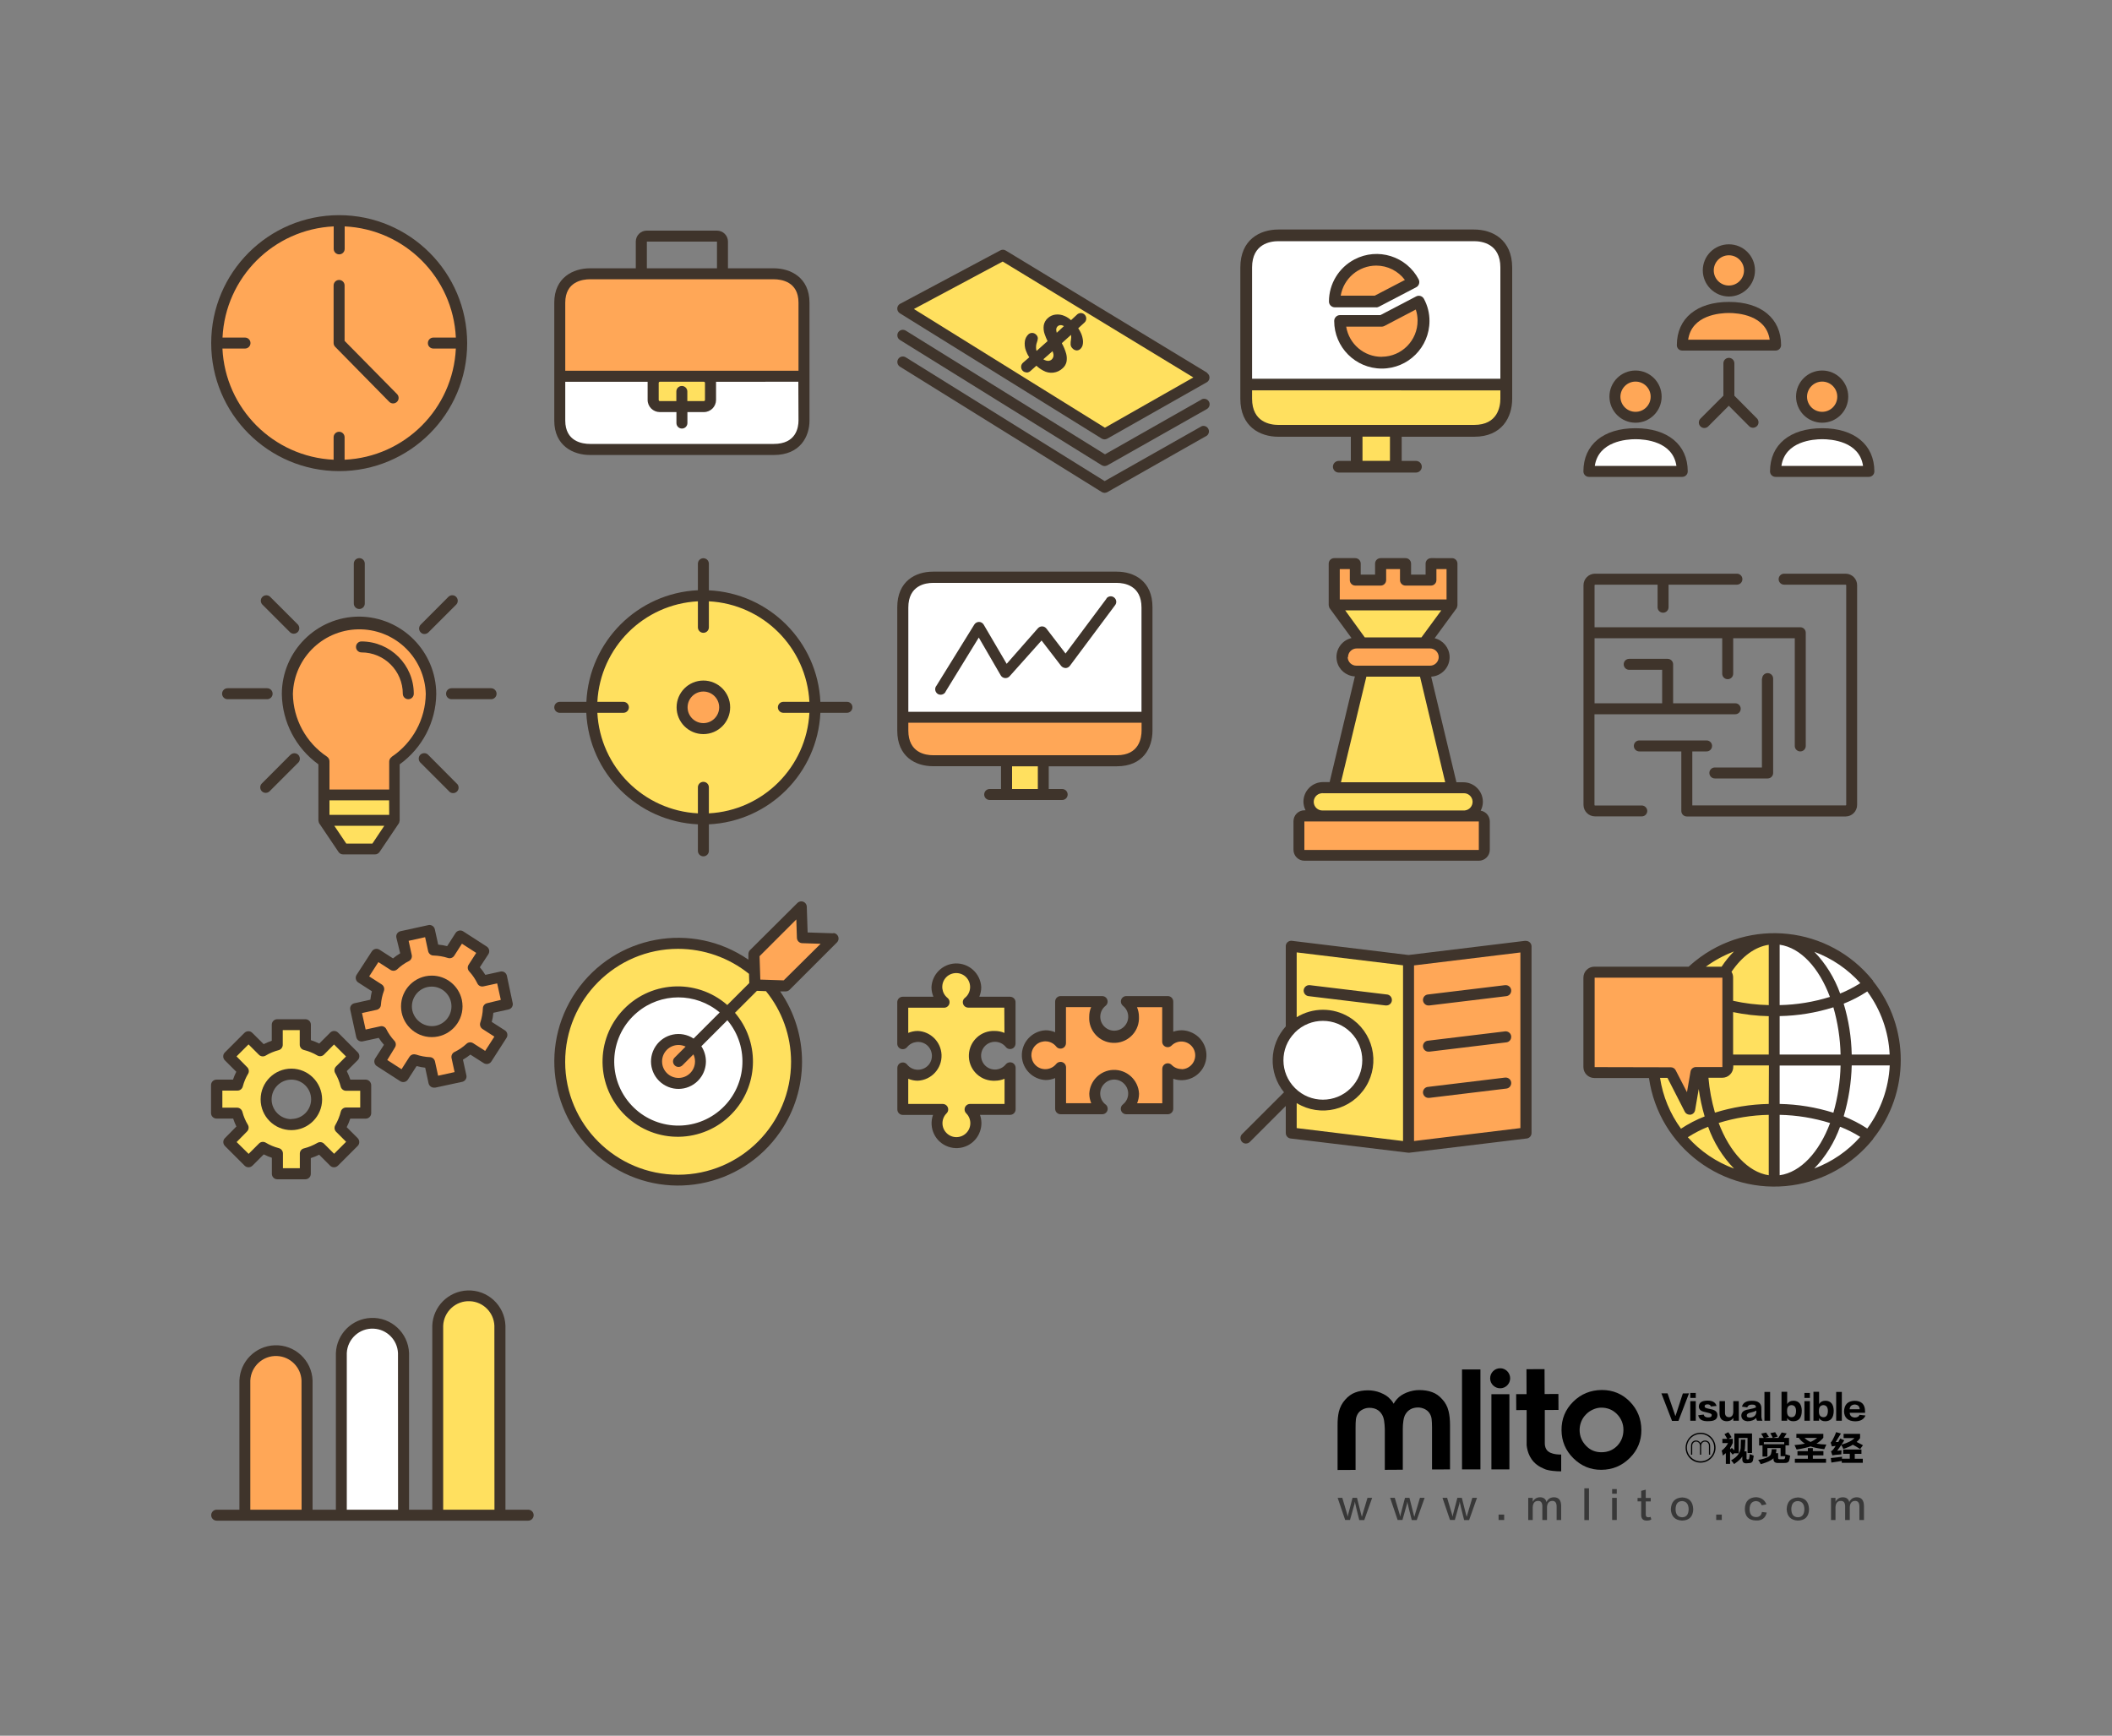 <?xml version="1.0" encoding="utf-8"?>
<!-- Generator: Adobe Illustrator 19.0.0, SVG Export Plug-In . SVG Version: 6.00 Build 0)  -->
<svg version="1.1" id="图层_1" xmlns="http://www.w3.org/2000/svg" xmlns:xlink="http://www.w3.org/1999/xlink" x="0px" y="0px"
	 width="2500px" height="2054.7px" viewBox="0 0 2500 2054.7" style="enable-background:new 0 0 2500 2054.7;" xml:space="preserve"
	>
<rect x="0" y="0" width="2500" height="2054.7" fill="#808080" stroke="none"/>
<style type="text/css">
	.st0{opacity:0.56;}
	.st1{fill:#FFA757;}
	.st2{fill:#3F342B;}
	.st3{fill:#FFFFFF;}
	.st4{fill:#FFE05F;}
</style>
<g id="XMLID_19_">
	<g id="XMLID_116_">
		<g id="XMLID_804_">
			<g id="XMLID_836_">
				<g id="XMLID_886_">
					<path id="XMLID_894_" d="M1775.7,1619.7c-6.5,0-11.8,5.3-11.8,11.9c0,6.5,5.3,11.8,11.9,11.8c6.5,0,11.8-5.3,11.8-11.9
						C1787.5,1624.9,1782.2,1619.6,1775.7,1619.7z"/>
					<path id="XMLID_891_" d="M1896.2,1645.4c-13.4,0.1-24.7,4.7-34,13.9s-13.9,20.4-13.8,33.7c0.1,12.9,4.7,24,14,33.2
						s20.4,13.8,33.2,13.7c13.1-0.1,24.2-4.7,33.5-13.9c9.3-9.2,13.9-20.3,13.8-33.4c-0.1-13-4.6-24.2-13.6-33.4
						C1920.3,1650,1909.2,1645.4,1896.2,1645.4z M1914.3,1711.5c-4.9,5-11.1,7.6-18.7,7.6c-7.2,0-13.3-2.5-18.2-7.7
						c-5-5.2-7.5-11.3-7.6-18.4c0-3.5,0.6-6.9,1.9-10.1s3.1-6,5.4-8.3c2.3-2.5,5.1-4.5,8.4-6s6.5-2.3,9.9-2.3
						c7.4,0,13.6,2.5,18.7,7.7c5,5.2,7.6,11.4,7.6,18.7C1921.6,1700.2,1919.2,1706.4,1914.3,1711.5z"/>
					<path id="XMLID_890_" d="M1707.2,1656.4c-3.4-3.9-7.4-6.8-11.9-8.4c-4.5-1.7-9.6-2.5-15.3-2.5c-5,0-9.9,1-14.5,2.8
						c-0.3,0.1-0.6,0.3-1,0.4c-3.8,1.6-7.9,4-10.9,7.5c-1.2,1.3-2.7,3.2-3.9,5.5c-1.2-2.3-2.7-4.1-4-5.4c-3-3.5-7.1-5.8-11-7.4
						c-0.3-0.2-0.6-0.3-0.9-0.4c-4.7-1.8-9.5-2.7-14.5-2.7c-5.7,0-10.8,0.9-15.2,2.6c-4.5,1.7-8.4,4.6-11.8,8.5
						c-3.6,4-6.1,8.7-7.5,14.3c-1,4.4-1.6,9.9-1.5,16.5v52.4l21.3-0.1v-49.9c0-4.2,0.1-7.5,0.4-10s1.2-4.8,2.5-6.9
						c1.4-2.1,3.3-3.7,5.8-4.9s5-1.8,7.6-1.8c6.6,0,11.6,2.5,14.8,7.7c1.3,2,2.2,4.6,2.7,7.8c0.5,3.2,0.7,6.4,0.8,9.6v3.4v44.9h2.3
						l16.7-0.1h2.3v-45v-3.4c0-3.2,0.2-6.4,0.7-9.6c0.5-3.2,1.3-5.9,2.6-7.9c3.2-5.2,8.1-7.7,14.7-7.8c2.6,0,5.1,0.6,7.6,1.7
						c2.5,1.2,4.5,2.8,5.9,4.9c1.4,2.1,2.3,4.4,2.6,6.9c0.3,2.5,0.5,5.9,0.5,10v49.9l21.3-0.1V1687c0-6.6-0.6-12.1-1.7-16.5
						C1713.4,1665.1,1710.9,1660.3,1707.2,1656.4z"/>
					<path id="XMLID_889_" d="M1834.1,1719.1c-5.4-2.8-5.4-9.1-5.5-10.2v-39.8l16.2-0.1l-0.1-18.9l-16.3,0.1l-0.1-29.5l-21.4,0.1
						l0.1,29.5h-12.3l0.1,18.9l12.3-0.1v41.7c0.8,7.6,4.1,19.3,16.5,25.9l0,0c0,0,0.1,0,0.2,0.1c0.8,0.4,1.7,0.8,2.5,1.2
						c0.4,0.2,0.9,0.4,1.3,0.6c0.2,0.1,0.7,0.3,1.6,0.7c0.6,0.2,1.2,0.4,1.5,0.5c0,0,0,0,0.1,0c2.3,0.7,6,1.4,11.4,1.7l0,0
						c0.3,0,0.6,0.1,0.9,0.1h0.5c1.4,0,2.9,0.1,4.4,0.1v-19.9C1839.5,1722,1835.1,1719.7,1834.1,1719.1z"/>
					<rect id="XMLID_888_" x="1730.6" y="1621.1" width="21.8" height="118.3"/>
					<rect id="XMLID_887_" x="1765.4" y="1650.4" width="21.3" height="89"/>
				</g>
				<g id="XMLID_837_">
					<g id="XMLID_871_">
						<path id="XMLID_883_" d="M2051,1721.9l-3.1-3.6v14.6h-5v-12.8c-0.2,0.2-0.5,0.5-0.9,0.8c-0.4,0.4-1.3,1.1-2.6,2.2
							c-0.1-0.7-0.4-1.9-0.8-3.6c-0.3-1-0.5-1.8-0.6-2.3c3.4-2.6,5.9-5.6,7.5-8.9h-6.7v-5h5.9c-1-1.8-2.2-3.6-3.4-5.6l4.5-2.3
							c0.9,1.1,2.1,2.9,3.4,5.1c0.2,0.3,0.4,0.6,0.5,0.8l-3.9,2h5.3v4.8c-0.9,2.2-2,4.2-3.1,5.9v1.7l2-1.7l3,2.8v-19.9h20.9v23.1
							h-5.3v-17.8h-10.4v18.1h-5.1v-0.2L2051,1721.9z M2067.1,1732.2c-3.1,0.1-4.7-1.5-4.7-4.8v-3.3c-1.4,2.5-4.6,5.5-9.7,9
							c-1-1.5-2.2-2.9-3.6-4.4c8-4.3,11.8-10,11.4-17.3c0.1-2.6,0.2-5,0.2-7.2h5.3c0,1.8-0.1,4-0.3,6.7c0,2.8-0.3,5.2-0.8,7.2h2.5
							v8.1c-0.1,1,0.3,1.5,1.1,1.4h0.5c0.9,0.1,1.5-0.4,1.6-1.6c0.3-1.6,0.5-3.1,0.6-4.7c2.3,0.9,3.8,1.6,4.7,1.9
							c-0.1,0.9-0.4,2.7-0.8,5.1c-0.5,2.6-2.3,3.8-5.3,3.7L2067.1,1732.2L2067.1,1732.2z"/>
						<path id="XMLID_880_" d="M2082.3,1711.1v-8.9h5.5c-0.4-0.7-1.1-1.8-2-3.3c-0.5-0.8-0.9-1.5-1.1-1.9l5.9-1.2l3.3,5.1l-4.7,1.2
							h9.3c-0.7-1.6-1.7-3.4-3-5.6l5.8-1.1c1,1.6,2,3.3,3,5.1l-5.6,1.6h6.4c1.2-1.9,2.5-4,3.9-6.4l5.9,1.1l-3.4,5.3h6.2v8.9h-4.2
							v11.7l0.2-1.2c1.9,0.6,3.6,1.1,5.3,1.6c0,0.3-0.1,0.8-0.2,1.4c-0.3,2-0.6,3.3-0.8,3.9c-0.5,2.4-2.5,3.5-5.9,3.4h-7.3
							c-3.7,0.1-5.6-1.5-5.5-4.7v-0.9c-2.5,2.6-7.5,4.9-15.1,7c-1-2.2-2-3.8-3-5c10.2-1.8,15.3-4.5,15.4-8.3
							c0.4-1.2,0.6-2.7,0.6-4.4h5.6c-0.1,1.9-0.3,3.4-0.6,4.5v0.2h2.6v5.5c-0.1,1.2,0.5,1.8,1.9,1.7h4c1.3,0.1,2.1-0.5,2.3-1.7
							c0-0.6,0.1-1.2,0.3-1.9h-5.6v-9.7h-15.6v10.1h-5.8V1711L2082.3,1711.1L2082.3,1711.1z M2087.9,1707.1v2.5h24.1v-2.5H2087.9z"
							/>
						<path id="XMLID_876_" d="M2159.4,1715.5c-6.7-0.8-12-1.9-16.2-3.3c-3.6,1.2-9.1,2.5-16.5,3.7c-0.2-0.5-0.6-1.3-1.1-2.3
							c-0.6-1.3-1.1-2.3-1.4-3c4.8-0.3,8.9-0.9,12.3-1.7c-2.9-1.8-5.3-4-7.3-6.9h-2.8v-4.7h31.9v4.7c-2.3,2.7-5,5-8.1,6.9
							c3.3,0.6,7.2,1,11.7,1.1c-0.2,0.4-0.5,1-0.8,1.7C2160.4,1713.3,2159.9,1714.6,2159.4,1715.5z M2127.7,1722.8v-5h12.3v-3.6h5.9
							v3.6h12.5v5h-12.5v4h15.6v4.7h-36.9v-4.7h15.4v-4H2127.7z M2151,1702.1h-15c2,2,4.4,3.6,7.2,4.8
							C2146,1705.7,2148.6,1704.1,2151,1702.1z"/>
						<path id="XMLID_873_" d="M2168.4,1712.2l-1.4-4.5c0.6-0.6,1.3-1.5,2-2.7c1.6-2.8,3.1-6,4.5-9.7l5.6,1.7c-2.8,4.7-4.9,8-6.2,10
							c1,0,2.1,0,3.1,0c0.8-1.5,1.6-2.9,2.3-4.2l4.8,2.2l-3.3,5.1c7.7-2.2,12.8-4.8,15.3-7.8h-12.8v-5h19.5v5.1
							c-1.2,1.8-2.6,3.3-4.1,4.5l7.5,3.9l-3.3,4.5c-3.8-2.4-6.7-4.1-8.7-5.1c-2.6,1.8-6.3,3.4-11.2,5c-0.1-0.2-0.3-0.6-0.6-1.2
							c-0.3-0.8-0.9-2-1.9-3.6c-0.9,1.5-2.3,3.5-4.2,6.1c-0.3,0.4-0.5,0.7-0.6,0.9l5.1-0.6c-0.1,1.1-0.2,2.8-0.2,4.8
							c-5.7,0.4-9.2,0.8-10.6,1.2l-1.6-4.7c1.1-0.6,2.1-1.6,3-2.8c0.3-0.5,0.8-1.3,1.6-2.3c0.4-0.6,0.7-1.1,0.9-1.4
							C2171.4,1711.9,2169.8,1712,2168.4,1712.2z M2181.8,1721v-5.1h21.6v5.1h-7.9v5.8h9.5v4.8h-24.9v-2.2c-1,0.2-2.7,0.5-5,0.8
							c-3.3,0.5-5.8,0.9-7.3,1.1l-0.6-5.3c0.3,0,0.7-0.1,1.2-0.2c3.5-0.3,7.6-0.8,12.1-1.4c0,0.7-0.1,1.5-0.2,2.3h9.3v-5.8h-7.8
							V1721z"/>
					</g>
					<g id="XMLID_847_">
						<path id="XMLID_870_" d="M1999.3,1649.4l-12.5,32.6h-7.6l-12.6-32.6h7.3l8.1,23.4c0.5,1.6,0.9,2.6,1.1,3.3h0.2
							c0-0.1,0.1-0.3,0.2-0.6c0.4-1.2,0.7-2.1,0.9-2.6l7.6-23.4L1999.3,1649.4L1999.3,1649.4z"/>
						<path id="XMLID_867_" d="M2000.8,1654.8v-5.9h6.5v5.9H2000.8z M2000.8,1681.8v-23.2h6.5v23.2H2000.8z"/>
						<path id="XMLID_866_" d="M2031.9,1664.3l-6.7,0.6c-0.5-1.7-1.9-2.5-4-2.5c-2.3,0-3.4,0.8-3.4,2.3c-0.2,1.2,1,2.1,3.6,2.6
							c0.2,0,0.5,0.1,0.8,0.2c1,0.2,2.4,0.5,4.2,0.9c4.6,1.1,6.7,3.5,6.5,7c0,4.6-3.5,6.9-10.4,6.9c-7.3,0.4-11.4-1.9-12.3-7
							l6.5-0.8c0.5,2.3,2.3,3.4,5.3,3.4c2.8,0,4.2-0.9,4.2-2.8c0.2-1.1-1.3-2.1-4.7-2.8c-1.8-0.4-3.4-0.8-4.8-1.2
							c-3.7-0.9-5.7-3-5.8-6.1c0.2-4.6,3.5-6.9,10-7C2027,1657.9,2030.7,1660,2031.9,1664.3z"/>
						<path id="XMLID_865_" d="M2058.3,1681.8h-6.5v-3.4c-1.7,2.6-4.2,3.9-7.5,4c-5.9,0-8.9-3.2-8.9-9.5v-14.3h6.5v13.7
							c0,3.5,1.7,5.3,5,5.3c2.9-0.2,4.5-2.1,4.8-5.8v-13.2h6.5L2058.3,1681.8L2058.3,1681.8z"/>
						<path id="XMLID_862_" d="M2086.3,1681.8h-6.4c-0.6-0.9-1-2.1-1.1-3.4c-2.2,2.6-5.6,3.9-10.1,4c-4.7-0.3-7.2-2.5-7.5-6.5
							c0-4.3,2.9-6.7,8.7-7.5c4.6-0.9,7.4-1.7,8.6-2.3c0.2-2.4-1.4-3.5-4.8-3.4c-2.9,0-4.7,1.1-5.5,3.3l-6.2-0.9
							c1.2-4.6,5.1-6.9,11.5-6.9c8-0.2,11.8,3.1,11.5,9.8c0,2.3,0,5.3,0,9.2C2085.1,1679,2085.5,1680.5,2086.3,1681.8z M2079,1671.5
							v-1.7c-1.4,0.8-3.4,1.6-6.2,2.2c-3.4,0.6-5.1,1.8-5.1,3.6c-0.1,1.7,1.2,2.5,3.9,2.5C2076.1,1677.7,2078.6,1675.6,2079,1671.5z
							"/>
						<path id="XMLID_861_" d="M2088.6,1681.8v-34.1h6.7v34.1H2088.6z"/>
						<path id="XMLID_858_" d="M2115.5,1678.7v3.1h-6.7v-34.3h6.7v14.6c1.6-2.7,4.2-4,7.8-4c6.1,0.3,9.3,4.2,9.5,11.7
							c0,8.4-3.4,12.6-10.1,12.6C2119.5,1682.4,2117.1,1681.2,2115.5,1678.7z M2115.4,1669.3v2.2c0.1,3.8,1.8,5.9,5.1,6.1
							c3.6,0.1,5.5-2.4,5.5-7.6c-0.1-4.3-1.9-6.5-5.3-6.7C2117.2,1663.5,2115.5,1665.5,2115.4,1669.3z"/>
						<path id="XMLID_855_" d="M2135.9,1654.8v-5.9h6.5v5.9H2135.9z M2135.9,1681.8v-23.2h6.5v23.2H2135.9z"/>
						<path id="XMLID_852_" d="M2153.3,1678.7v3.1h-6.7v-34.3h6.7v14.6c1.6-2.7,4.2-4,7.8-4c6.1,0.3,9.3,4.2,9.5,11.7
							c0,8.4-3.4,12.6-10.1,12.6C2157.2,1682.4,2154.8,1681.2,2153.3,1678.7z M2153.1,1669.3v2.2c0.1,3.8,1.8,5.9,5.1,6.1
							c3.6,0.1,5.5-2.4,5.5-7.6c-0.1-4.3-1.9-6.5-5.3-6.7C2155,1663.5,2153.2,1665.5,2153.1,1669.3z"/>
						<path id="XMLID_851_" d="M2173.5,1681.8v-34.1h6.7v34.1H2173.5z"/>
						<path id="XMLID_848_" d="M2201.2,1674.8l7,0.8c-1.9,4.6-6,6.9-12.5,6.9c-8.3-0.3-12.6-4.2-12.9-11.7
							c0.3-8.1,4.4-12.3,12.3-12.6c8.4,0,12.6,4.2,12.6,12.6v1.6h-18.2c0.2,3.5,2.3,5.4,6.2,5.6
							C2198.5,1677.9,2200.4,1676.9,2201.2,1674.8z M2189.4,1668.2h12c-0.2-3.5-2.2-5.4-5.9-5.6
							C2191.7,1662.8,2189.7,1664.7,2189.4,1668.2z"/>
					</g>
					<g id="XMLID_839_">
						<g id="XMLID_845_">
							<path id="XMLID_846_" d="M2001.7,1722v-10.1c0-2.1,0.5-3.7,1.6-4.9c1.1-1.2,2.6-1.8,4.4-1.8c1.2,0,2.1,0.3,3,0.8
								s1.6,1.3,2.2,2.4c0.6-1.1,1.4-1.9,2.3-2.4s1.9-0.8,3-0.8c1.9,0,3.4,0.6,4.5,1.8c1.1,1.2,1.6,2.8,1.6,4.9v10.1h-1.4v-10.5
								c0-1.5-0.4-2.7-1.3-3.6c-0.8-0.9-2-1.4-3.3-1.4c-1.4,0-2.5,0.5-3.3,1.4c-0.9,0.9-1.3,2.1-1.3,3.6v10.5h-1.4v-10.5
								c0-1.5-0.4-2.7-1.3-3.6s-2-1.4-3.3-1.4s-2.5,0.5-3.3,1.4c-0.9,0.9-1.3,2.1-1.3,3.6v10.5H2001.7z"/>
						</g>
						<path id="XMLID_840_" d="M2013,1696c-9.8,0-17.7,7.9-17.7,17.7c0,9.8,7.9,17.7,17.7,17.7c9.8,0,17.7-7.9,17.7-17.7
							S2022.8,1696,2013,1696z M2013,1729.8c-8.9,0-16.2-7.2-16.2-16.2c0-8.9,7.2-16.1,16.2-16.1c8.9,0,16.1,7.2,16.1,16.1
							C2029.2,1722.6,2022,1729.8,2013,1729.8z"/>
					</g>
				</g>
			</g>
			<g id="XMLID_805_" class="st0">
				<path id="XMLID_834_" d="M1624.2,1773.2l-9.3,26.2h-5.9c-3.1-12.1-4.6-18.4-4.6-18.9c-0.4-1.1-0.5-2-0.5-2.7h-0.2
					c0,0.2-0.1,0.7-0.2,1.4c-0.1,0.7-0.2,1.1-0.2,1.2c-0.1,0.6-1.9,6.9-5.3,18.9h-5.7l-8.9-26.2h5.5c3.8,12.8,5.8,19.5,5.9,19.9
					c0.1,1.1,0.3,1.8,0.5,2.3c0.2-0.7,0.4-1.5,0.5-2.3c0.1-0.5,1.8-7.1,5.2-19.9h5.3c3.2,12.7,4.9,19.3,5,19.8
					c0.1,0.1,0.2,0.6,0.4,1.4c0.2,0.6,0.4,1,0.4,1.1c0.4-0.9,0.6-1.8,0.7-2.5c0.2-0.7,2.2-7.3,5.9-19.8h5.5V1773.2z"/>
				<path id="XMLID_832_" d="M1686.3,1773.2l-9.3,26.2h-5.9c-3.1-12.1-4.6-18.4-4.6-18.9c-0.4-1.1-0.5-2-0.5-2.7h-0.2
					c0,0.2-0.1,0.7-0.2,1.4c-0.1,0.7-0.2,1.1-0.2,1.2c-0.1,0.6-1.9,6.9-5.3,18.9h-5.7l-8.9-26.2h5.5c3.8,12.8,5.8,19.5,5.9,19.9
					c0.1,1.1,0.3,1.8,0.5,2.3c0.2-0.7,0.4-1.5,0.5-2.3c0.1-0.5,1.8-7.1,5.2-19.9h5.3c3.2,12.7,4.9,19.3,5,19.8
					c0.1,0.1,0.2,0.6,0.4,1.4c0.2,0.6,0.4,1,0.4,1.1c0.4-0.9,0.6-1.8,0.7-2.5c0.2-0.7,2.2-7.3,5.9-19.8h5.5V1773.2z"/>
				<path id="XMLID_830_" d="M1748.3,1773.2l-9.3,26.2h-5.9c-3.1-12.1-4.6-18.4-4.6-18.9c-0.4-1.1-0.5-2-0.5-2.7h-0.2
					c0,0.2-0.1,0.7-0.2,1.4c-0.1,0.7-0.2,1.1-0.2,1.2c-0.1,0.6-1.9,6.9-5.3,18.9h-5.7l-8.9-26.2h5.5c3.8,12.8,5.8,19.5,5.9,19.9
					c0.1,1.1,0.3,1.8,0.5,2.3c0.2-0.7,0.4-1.5,0.5-2.3c0.1-0.5,1.8-7.1,5.2-19.9h5.3c3.2,12.7,4.9,19.3,5,19.8
					c0.1,0.1,0.2,0.6,0.4,1.4c0.2,0.6,0.4,1,0.4,1.1c0.4-0.9,0.6-1.8,0.7-2.5c0.2-0.7,2.2-7.3,5.9-19.8h5.5V1773.2z"/>
				<path id="XMLID_828_" d="M1780.5,1792.9v6.4h-6.6v-6.4H1780.5z"/>
				<path id="XMLID_826_" d="M1848.1,1799.3h-5.5v-15.5c0.1-4.9-1.7-7.2-5.3-7.1c-3.8,0.2-5.8,2.7-6.1,7.3v15.3h-5.5v-15.7
					c0.1-4.7-1.7-7.1-5.3-6.9c-3.8,0.1-5.8,2.6-6.1,7.5v15.1h-5.3v-26.2h5.3v4.6c1.9-3.4,4.7-5.2,8.5-5.3c4.3,0,6.9,1.9,7.8,5.7
					c1.7-3.7,4.6-5.6,8.7-5.7c5.8,0,8.7,3.5,8.7,10.5v16.4H1848.1z"/>
				<path id="XMLID_824_" d="M1875.4,1799.3v-37.5h5.5v37.6h-5.5V1799.3z"/>
				<path id="XMLID_821_" d="M1908.3,1768.2v-5.5h5.5v5.5H1908.3z M1908.3,1799.3v-26.2h5.5v26.2H1908.3z"/>
				<path id="XMLID_819_" d="M1948.1,1763.4v9.8h5.9v4.1h-5.9v14.9c-0.1,2.7,0.9,4,3.2,3.9c0.9,0,1.8-0.2,2.5-0.5l0.9,3
					c-1.2,0.9-2.9,1.4-5.2,1.4c-4.6,0.1-6.9-2.2-6.8-6.9v-15.8h-4.3v-4.1h4.3v-8.4L1948.1,1763.4z"/>
				<path id="XMLID_816_" d="M1991.3,1772.6c8.3,0.4,12.6,5,13,13.9c-0.2,8.8-4.7,13.3-13.3,13.5c-8.3-0.5-12.7-4.9-13.2-13.3
					C1978.2,1777.7,1982.7,1773,1991.3,1772.6z M1991.2,1796.1c5-0.1,7.5-3.3,7.7-9.6c-0.2-6.1-2.8-9.3-7.7-9.6
					c-5.1,0.1-7.7,3.3-7.8,9.6C1983.4,1792.7,1986.1,1795.9,1991.2,1796.1z"/>
				<path id="XMLID_813_" d="M2038.1,1792.9v6.4h-6.6v-6.4H2038.1z"/>
				<path id="XMLID_811_" d="M2090.9,1780.8l-5.5,1.1c-1.2-3.1-3.4-4.7-6.6-5c-5.1,0.2-7.7,3.4-7.8,9.6c0.1,6.2,2.7,9.3,7.8,9.4
					c3.9-0.1,6.2-2.1,6.8-6.1l5.7,0.7c-1.5,6.5-5.8,9.7-12.6,9.4c-8.7-0.2-13.1-4.7-13.3-13.5c0.2-9.1,4.7-13.8,13.3-14.1
					C2084.8,1772.7,2088.9,1775.5,2090.9,1780.8z"/>
				<path id="XMLID_808_" d="M2128.4,1772.6c8.3,0.4,12.6,5,13,13.9c-0.2,8.8-4.7,13.3-13.3,13.5c-8.3-0.5-12.7-4.9-13.2-13.3
					C2115.2,1777.7,2119.7,1773,2128.4,1772.6z M2128.2,1796.1c5-0.1,7.5-3.3,7.7-9.6c-0.2-6.1-2.8-9.3-7.7-9.6
					c-5.1,0.1-7.7,3.3-7.8,9.6C2120.5,1792.7,2123.1,1795.9,2128.2,1796.1z"/>
				<path id="XMLID_806_" d="M2206.5,1799.3h-5.5v-15.5c0.1-4.9-1.7-7.2-5.3-7.1c-3.8,0.2-5.8,2.7-6.1,7.3v15.3h-5.5v-15.7
					c0.1-4.7-1.7-7.1-5.3-6.9c-3.8,0.1-5.8,2.6-6.1,7.5v15.1h-5.3v-26.2h5.3v4.6c1.9-3.4,4.7-5.2,8.5-5.3c4.3,0,6.9,1.9,7.8,5.7
					c1.7-3.7,4.6-5.6,8.7-5.7c5.8,0,8.7,3.5,8.7,10.5v16.4H2206.5z"/>
			</g>
		</g>
	</g>
	<g id="XMLID_1_">
		<path id="XMLID_1409_" class="st1" d="M395,550.8c-75-3.1-135.1-63.1-138.1-138.1v-6.5v-6.5c3.1-75,63.1-135.1,138.1-138.1h6.5
			h6.5c75,3.1,135.1,63.1,138.1,138.1v6.5v6.5c-3.1,75-63.1,135.1-138.1,138.1h-6.5H395z"/>
		<g id="XMLID_1404_">
			<path id="XMLID_1406_" class="st2" d="M401.5,254.7c-83.6,0-151.5,67.8-151.5,151.5s67.8,151.5,151.5,151.5
				s151.5-67.8,151.5-151.5l0,0C552.8,322.5,485,254.8,401.5,254.7L401.5,254.7z M513,412.6h26.6c-3.4,71.3-60.4,128.3-131.7,131.6
				v-26.6c0-3.6-2.9-6.5-6.5-6.5s-6.5,2.9-6.5,6.5v26.6c-71.2-3.4-128.2-60.4-131.6-131.6H290c3.6,0,6.5-2.9,6.5-6.5
				c0-3.6-2.9-6.5-6.5-6.5h-26.6c3.4-71.2,60.4-128.2,131.6-131.6v26.6c0,3.6,2.9,6.5,6.5,6.5c3.6,0,6.5-2.9,6.5-6.5V268
				c71.2,3.4,128.2,60.4,131.6,131.6h-26.6c-3.6,0-6.5,2.9-6.5,6.5C506.4,409.7,509.4,412.6,513,412.6L513,412.6z"/>
			<path id="XMLID_1405_" class="st2" d="M407.9,403.5v-65.6c0-3.6-2.9-6.5-6.5-6.5c-3.6,0-6.5,2.9-6.5,6.5v68.2
				c0,1.7,0.7,3.3,1.9,4.5l63.9,65c2.5,2.6,6.6,2.6,9.2,0.1c2.6-2.5,2.6-6.6,0.1-9.2l0,0L407.9,403.5z"/>
		</g>
		<path id="XMLID_1403_" class="st3" d="M698.3,532c-17.3,0-35.7-9-35.7-34.2v-52.4h111.3l-0.8,7.9v20.1c0,4.4,3.5,7.9,7.9,7.9
			c0.1,0,0.1,0,0.2,0h26h26c4.4,0,7.9-3.5,7.9-7.9l0,0v-20.8l-0.8-7.2h111.4v52.4c0,16.5-9.4,34.2-35.7,34.2L698.3,532z"/>
		<path id="XMLID_1402_" class="st4" d="M780.9,445.4h52.5c4.4,0,7.9,3.5,7.9,7.9v20c0,4.4-3.5,7.9-7.9,7.9h-52.5
			c-4.4,0-7.9-3.5-7.9-7.9v-20C773,449,776.5,445.4,780.9,445.4z"/>
		<path id="XMLID_1401_" class="st1" d="M662.6,445.4v-87.1c0-25.2,18.5-34.2,35.7-34.2H916c17.3,0,35.7,9,35.7,34.2v87.1H662.6z"/>
		<path id="XMLID_1395_" class="st2" d="M916,317.6h-54.3V286c0-7.2-5.8-13-13-13h-83.1c-7.2,0-13,5.8-13,13v31.6h-54.3
			c-19.5,0-42.2,10.7-42.2,40.7v139.6c0,30,22.7,40.7,42.2,40.7H916c31.2,0,42.2-21.9,42.2-40.7V358.3
			C958.2,328.3,935.5,317.6,916,317.6L916,317.6z M848.7,286v31.6h-83V286L848.7,286z M945.2,497.8c0,8.3-2.9,27.7-29.2,27.7H698.3
			c-8.8,0-29.2-2.7-29.2-27.7v-45.9h97.5c0,0.5,0,1,0,1.4v20.1c0,8,6.5,14.4,14.4,14.4c0.1,0,0.1,0,0.2,0h19.5v13
			c0,3.6,2.9,6.5,6.5,6.5c3.6,0,6.5-2.9,6.5-6.5v-13h19.5c8,0,14.4-6.5,14.4-14.4l0,0v-20.1c0-0.5,0-1,0-1.4H945L945.2,497.8z
			 M807.1,456.9c-3.6,0-6.5,2.9-6.5,6.5v11.4h-19.5c-0.8,0-1.4-0.6-1.4-1.4l0,0v-20.1c0-0.8,0.6-1.4,1.4-1.4l0,0h52
			c0.8,0,1.4,0.6,1.4,1.4l0,0v20.1c0,0.8-0.6,1.4-1.4,1.4l0,0h-19.5v-11.4C813.6,459.8,810.7,456.9,807.1,456.9z M945.2,438.9H669.1
			v-80.6c0-25,20.5-27.7,29.2-27.7H916c8.8,0,29.2,2.7,29.2,27.7V438.9z"/>
		<path id="XMLID_1394_" class="st4" d="M1068.8,365.4l118.3-63.2l238.3,144.7l-117.9,66.7L1068.8,365.4z"/>
		<g id="XMLID_1384_">
			<path id="XMLID_1391_" class="st2" d="M1429,441.3l-238.6-144.8c-2-1.2-4.5-1.2-6.5,0l-118.2,63c-3.2,1.6-4.5,5.5-2.9,8.7
				c0.5,1.1,1.3,2,2.3,2.6l238.9,148.3c1,0.6,2.2,1,3.4,1c1.1,0,2.2-0.3,3.2-0.8l117.9-66.8c3.1-1.8,4.1-5.8,2.3-8.9
				c-0.6-0.9-1.3-1.7-2.3-2.3H1429z M1307.9,506.3l-226.1-140.5l105.1-56.2l225.7,137.2L1307.9,506.3z"/>
			<path id="XMLID_1390_" class="st2" d="M1422.5,472.8l-114.5,65l-235.8-146.4c-3.1-1.9-7.1-1-9,2c-1.9,3.1-1,7.1,2,9l238.9,148.3
				c1,0.6,2.2,1,3.4,1c1.1,0,2.2-0.3,3.2-0.8l117.9-66.7c3.1-1.8,4.2-5.8,2.4-8.9s-5.8-4.2-8.9-2.4l0,0H1422.5z"/>
			<path id="XMLID_1389_" class="st2" d="M1422.5,504.5l-114.9,65L1072.2,423c-3.1-1.9-7.1-1-9,2s-1,7.1,2,9l238.9,148.4
				c1,0.6,2.2,1,3.4,1c1.1,0,2.2-0.3,3.2-0.8l117.9-66.9c2.8-2.2,3.3-6.3,1-9.1C1428,504.5,1425.1,503.6,1422.5,504.5L1422.5,504.5z
				"/>
			<path id="XMLID_1385_" class="st2" d="M1215.1,441c1.6,0,3.2-0.6,4.4-1.6l7.3-6.5c2.4,2.3,5.2,4.3,8.1,5.8
				c7.5,4.3,16.9,3.1,23.1-2.9c2.2-1.9,3.7-4.5,4.4-7.3c0.6-3.2,0.5-6.5-0.3-9.6c-1.2-4.3-2.9-8.5-5.1-12.4v-0.4l10.8-9.7
				c0.3,1.8,0.3,3.6,0,5.3c-0.4,2-0.6,4-0.5,6c0.1,1.6,0.7,3.1,1.8,4.2c1.2,1.6,3,2.6,5,2.9c1.7,0.1,3.5-0.5,4.7-1.7
				c1.4-1.3,2.4-3,2.8-4.9c0.5-2.4,0.5-4.8,0-7.2c-0.5-3.1-1.6-6-3.1-8.8c-0.7-1.3-1.4-2.5-2.2-3.6l7.1-6.5c2.8-2.2,3.2-6.3,1-9.1
				c-2.2-2.8-6.3-3.2-9.1-1c-0.2,0.1-0.3,0.3-0.5,0.5l-7,6.5c-2.2-2-4.6-3.6-7.3-4.8c-3.5-1.6-7.3-2.3-11.1-1.8
				c-3.4,0.4-6.5,1.8-9,4.1c-2.6,2.2-4.3,5.3-4.9,8.6c-0.5,3.5-0.1,7.2,1.1,10.5c1,2.8,2.1,5.5,3.4,8.2l-13,11.6
				c-0.2-0.4-0.3-0.9-0.4-1.4c-0.5-3.1-0.2-6.3,1-9.3c0.5-1.4,0.8-2.9,0.9-4.4c-0.1-1.4-0.7-2.8-1.7-3.8c-1.2-1.4-2.9-2.3-4.7-2.4
				c-1.8-0.1-3.5,0.5-4.8,1.7c-2.2,2.1-3.6,4.8-4.1,7.7c-0.6,3.9-0.2,7.9,1.2,11.6c1,2.8,2.3,5.4,4,7.8l-7.5,6.5
				c-2.7,2.4-2.9,6.5-0.6,9.2c1.2,1.4,3,2.2,4.9,2.2L1215.1,441z M1252,386.2c1.5-1.3,3.6-1.7,5.5-1c0.7,0.2,1.3,0.5,1.9,0.8
				l-8.5,7.9c-0.3-1-0.5-2-0.6-3.1C1250.1,389.2,1250.7,387.4,1252,386.2L1252,386.2z M1245.9,415.7c0.5,1.2,0.8,2.4,1.1,3.7
				c0.4,2.5-0.6,5-2.5,6.5c-1.7,1.3-3.9,1.6-5.9,1c-1.3-0.3-2.5-0.9-3.6-1.6L1245.9,415.7z"/>
		</g>
		<g id="XMLID_1381_">
			<path id="XMLID_1383_" class="st4" d="M1513.2,509.5c-18.2,0-37.6-9.9-37.6-37.6v-16.3h306.9v16.3c0,18.2-9.9,37.6-37.6,37.6
				H1513.2z"/>
			<path id="XMLID_1382_" class="st4" d="M1606.3,510.4h45.5V552h-45.5V510.4z"/>
		</g>
		<g id="XMLID_1378_">
			<path id="XMLID_1380_" class="st1" d="M1579.7,356.6l1.2-7.5c4.4-26.7,29.7-44.8,56.4-40.4c12.5,2.1,23.7,8.9,31.3,19l4.6,6.1
				l-44.1,22.9H1579.7z"/>
			<path id="XMLID_1379_" class="st1" d="M1663.3,331.5c-14.1-18.8-40.8-22.6-59.6-8.5c-8.8,6.6-14.6,16.3-16.4,27.1h40.3
				L1663.3,331.5z"/>
		</g>
		<path id="XMLID_1374_" class="st3" d="M1475.6,454.5V316.6c0-27.7,19.5-37.6,37.6-37.6h231.7c18.2,0,37.6,9.9,37.6,37.6v137.9
			H1475.6z M1586,379.2c-0.2,0-0.4,0.2-0.4,0.4c0,27.6,22.3,49.9,49.9,49.9s49.9-22.3,49.9-49.9c0,0,0,0,0,0
			c0-7.8-1.9-15.6-5.5-22.5l-44.4,22.4L1586,379.2z M1629,307.1c-27.4,0.2-49.5,22.5-49.6,49.9l49.9,0.4l44.1-22.9
			C1665.2,317.6,1647.9,306.9,1629,307.1L1629,307.1z"/>
		<g id="XMLID_1371_">
			<path id="XMLID_1373_" class="st1" d="M1635.5,428.9c-24,0.1-44.6-17.3-48.4-41.1l-1.2-7.5h49.6l44.4-23.3l2.4,7.3
				c1.6,4.9,2.5,10.1,2.5,15.3c0.1,27.1-21.9,49.2-49,49.2C1635.7,428.9,1635.6,428.9,1635.5,428.9L1635.5,428.9z"/>
			<path id="XMLID_1372_" class="st1" d="M1638.9,386c-1,0.5-2.1,0.8-3.2,0.8h-42c4.1,23.1,26.2,38.6,49.3,34.5
				c20.2-3.6,34.9-20.9,35.2-41.4c0-4.4-0.8-8.8-2.1-13L1638.9,386z"/>
		</g>
		<g id="XMLID_1359_">
			<path id="XMLID_1366_" class="st2" d="M1744.9,271.7h-231.7c-21.7,0-45,11.8-45,45v155.3c0,33.1,23.3,45,45,45h85.8v28.6h-14.3
				c-3.8,0-6.9,3.1-6.9,6.9s3.1,6.9,6.9,6.9h91.4c3.8,0,6.9-3.1,6.9-6.9s-3.1-6.9-6.9-6.9h-16.9v-28.6h85.8c33.1,0,45-23.3,45-45
				V316.6C1789.8,283.5,1766.6,271.7,1744.9,271.7L1744.9,271.7z M1645.3,545.5h-32.5v-28.6h32.5V545.5z M1776,471.9
				c0,9.4-3.1,31.1-31.1,31.1h-231.7c-9.4,0-31.1-3.1-31.1-31.1v-9.8H1776V471.9L1776,471.9z M1776,448.3h-293.9V316.6
				c0-28.1,21.8-31.1,31.1-31.1h231.7c9.4,0,31.1,3.1,31.1,31.1V448.3L1776,448.3z"/>
			<path id="XMLID_1363_" class="st2" d="M1629,363.9c1.1,0,2.2-0.3,3.2-0.8l43.9-22.9c3.4-1.6,4.9-5.7,3.3-9.2c0,0,0,0,0-0.1
				c-14.4-27.6-48.5-38.3-76.1-23.8c-18.5,9.7-30.2,28.9-30.2,49.8c0,3.8,3.1,6.9,6.9,6.9H1629z M1629,314.4c13.4,0,26,6.3,34,17
				l-35.7,18.6h-40.3C1590.5,329.5,1608.2,314.5,1629,314.4L1629,314.4z"/>
			<path id="XMLID_1360_" class="st2" d="M1676.3,350.9L1634,373h-47.8c-3.8,0-6.9,3.1-6.9,6.9c0,31.1,25.2,56.4,56.4,56.4
				c31.1,0,56.4-25.2,56.4-56.4c0,0,0,0,0,0c0-9.1-2.2-18-6.5-26C1683.9,350.5,1679.7,349.1,1676.3,350.9
				C1676.4,350.9,1676.3,350.9,1676.3,350.9z M1635.5,422.4c-20.8,0-38.6-15.1-42-35.7h42c1.1,0,2.2-0.3,3.2-0.8l37.2-19.5
				c1.4,4.2,2.1,8.6,2.1,13c0.2,23.5-18.8,42.8-42.3,42.9C1635.7,422.4,1635.6,422.4,1635.5,422.4L1635.5,422.4z"/>
		</g>
		<g id="XMLID_1354_">
			<path id="XMLID_1358_" class="st1" d="M1990.7,408.5l1.1-7.7c5.1-34.4,43.1-37.2,54.7-37.2c11.6,0,49.6,2.7,54.7,37.2l1.1,7.5
				L1990.7,408.5z"/>
			<circle id="XMLID_1357_" class="st1" cx="2046.5" cy="320.1" r="24.4"/>
			<circle id="XMLID_1356_" class="st1" cx="1936" cy="469.5" r="24.4"/>
			<circle id="XMLID_1355_" class="st1" cx="2156.9" cy="469.5" r="24.4"/>
		</g>
		<g id="XMLID_1351_">
			<path id="XMLID_1353_" class="st3" d="M1880.2,558l1.1-7.7c5.1-34.4,43.1-37.2,54.7-37.2s49.6,2.7,54.7,37.2l1.1,7.5L1880.2,558z
				"/>
			<path id="XMLID_1352_" class="st3" d="M2101.1,558l1.1-7.7c5.1-34.4,43.1-37.2,54.7-37.2c11.6,0,49.6,2.7,54.7,37.2l1.1,7.5
				L2101.1,558z"/>
		</g>
		<g id="XMLID_1331_">
			<path id="XMLID_1348_" class="st2" d="M1991.3,415h110.5c3.6,0,6.5-2.9,6.5-6.5c0-31.5-23.6-51.1-61.7-51.1s-61.7,19.5-61.7,51.1
				C1984.8,412.1,1987.7,415,1991.3,415z M2046.5,370.5c10.7,0,44,2.4,48.3,31.6h-96.5C2002.5,372.9,2035.8,370.5,2046.5,370.5z"/>
			<path id="XMLID_1345_" class="st2" d="M2046.5,351c17,0,30.9-13.8,30.9-30.9s-13.8-30.9-30.9-30.9s-30.9,13.8-30.9,30.9
				C2015.7,337.1,2029.5,350.9,2046.5,351z M2046.5,302.2c9.9,0,17.9,8,17.9,17.9s-8,17.9-17.9,17.9s-17.9-8-17.9-17.9
				S2036.6,302.2,2046.5,302.2z"/>
			<path id="XMLID_1342_" class="st2" d="M1936,506.9c-38.1,0-61.7,19.5-61.7,51.1c0,3.6,2.9,6.5,6.5,6.5h110.5
				c3.6,0,6.5-2.9,6.5-6.5C1997.8,526.5,1974.1,506.9,1936,506.9z M1887.8,551.5c4.3-29.2,37.6-31.6,48.3-31.6
				c10.7,0,44,2.4,48.3,31.6H1887.8z"/>
			<path id="XMLID_1339_" class="st2" d="M1936,500.4c17,0,30.9-13.8,30.9-30.9c0-17-13.8-30.9-30.9-30.9s-30.9,13.8-30.9,30.9l0,0
				C1905.2,486.6,1919,500.4,1936,500.4z M1936,451.7c9.9,0,17.9,8,17.9,17.9c0,9.9-8,17.9-17.9,17.9s-17.9-8-17.9-17.9
				C1918.2,459.7,1926.2,451.7,1936,451.7z"/>
			<path id="XMLID_1336_" class="st2" d="M2156.9,506.9c-38.1,0-61.7,19.5-61.7,51.1c0,3.6,2.9,6.5,6.5,6.5h110.5
				c3.6,0,6.5-2.9,6.5-6.5C2218.7,526.5,2195,506.9,2156.9,506.9z M2108.7,551.5c4.3-29.2,37.6-31.6,48.3-31.6s44,2.4,48.3,31.6
				H2108.7z"/>
			<path id="XMLID_1333_" class="st2" d="M2156.9,500.4c17,0,30.9-13.8,30.9-30.9c0-17-13.8-30.9-30.9-30.9s-30.9,13.8-30.9,30.9
				l0,0C2126.1,486.6,2139.9,500.4,2156.9,500.4z M2156.9,451.7c9.9,0,17.9,8,17.9,17.9c0,9.9-8,17.9-17.9,17.9s-17.9-8-17.9-17.9
				C2139.1,459.7,2147.1,451.7,2156.9,451.7z"/>
			<path id="XMLID_1332_" class="st2" d="M2053,468.4v-38.3c0-3.6-2.9-6.5-6.5-6.5s-6.5,2.9-6.5,6.5v38.3l-27.1,27.1
				c-2.6,2.5-2.6,6.7-0.1,9.2c2.5,2.6,6.7,2.6,9.2,0.1l24.4-24.5l24.4,24.5c2.7,2.3,6.8,2,9.2-0.7c2.1-2.4,2.1-6,0-8.5L2053,468.4z"
				/>
		</g>
		<path id="XMLID_1330_" class="st4" d="M383.6,940.9h83.6v30.1h-83.6V940.9z"/>
		<path id="XMLID_1329_" class="st1" d="M383.6,940.9v-39.7c-26.7-17.8-42.9-47.7-43.3-79.8c-1.3-47,35.8-86.2,82.8-87.5
			s86.2,35.8,87.5,82.8c0,1.6,0,3.1,0,4.7c-0.4,32.1-16.7,62-43.4,79.8v39.5L383.6,940.9z"/>
		<path id="XMLID_1328_" class="st4" d="M406.4,1004.9l-22.9-34h83.6l-22.9,34H406.4z"/>
		<g id="XMLID_1314_">
			<path id="XMLID_1323_" class="st2" d="M425.3,729.9c-50.6,0-91.6,41.1-91.7,91.7c0.5,33,16.5,63.9,43.3,83.2V971
				c0,0.8,0.2,1.5,0.5,2.2v0.5c0.1,0.3,0.2,0.5,0.4,0.8l22.9,34c1.2,1.8,3.2,2.9,5.4,2.9h37.8c2.2,0,4.2-1.1,5.4-2.9l22.9-34
				c0.1-0.3,0.3-0.5,0.4-0.8v-0.5c0.3-0.7,0.4-1.5,0.5-2.2v-66.2c26.8-19.3,42.9-50.2,43.3-83.2
				C516.3,771.2,475.7,730.3,425.3,729.9z M440.8,998.6h-30.9l-14.2-21.1h59.2L440.8,998.6z M460.7,964.6H390v-17.2h70.6
				L460.7,964.6z M463.6,896.1c-1.8,1.2-2.9,3.3-2.9,5.5v33H390v-33.4c0-2.2-1.1-4.2-2.9-5.5c-24.9-16.6-40-44.4-40.4-74.3
				c1.2-43.4,37.5-77.6,80.9-76.4c41.7,1.2,75.2,34.7,76.4,76.4c-0.4,30-15.5,57.9-40.4,74.5V896.1z"/>
			<path id="XMLID_1322_" class="st2" d="M427.9,759.3c-3.6,0-6.5,2.9-6.5,6.5c0,3.6,2.9,6.5,6.5,6.5c27,0,48.9,21.9,48.9,48.9
				c0,3.6,2.9,6.5,6.5,6.5c3.6,0,6.5-2.9,6.5-6.5C489.8,787.1,462.1,759.4,427.9,759.3L427.9,759.3z"/>
			<path id="XMLID_1321_" class="st2" d="M322.7,821.2c0-3.6-2.9-6.5-6.5-6.5h-46.8c-3.6,0-6.5,2.9-6.5,6.5c0,3.6,2.9,6.5,6.5,6.5
				h46.8C319.8,827.7,322.7,824.8,322.7,821.2z"/>
			<path id="XMLID_1320_" class="st2" d="M581.3,814.7h-46.8c-3.6,0-6.5,2.9-6.5,6.5c0,3.6,2.9,6.5,6.5,6.5h46.8
				c3.6,0,6.5-2.9,6.5-6.5C587.8,817.6,584.8,814.7,581.3,814.7z"/>
			<path id="XMLID_1319_" class="st2" d="M343.5,893.8l-33.2,33.3c-2.7,2.3-3,6.4-0.7,9.2c2.3,2.7,6.4,3,9.2,0.7
				c0.3-0.2,0.5-0.5,0.7-0.7l33.2-33.2c2.7-2.3,3-6.4,0.7-9.2c-2.3-2.7-6.4-3-9.2-0.7c-0.3,0.2-0.5,0.5-0.7,0.7V893.8z"/>
			<path id="XMLID_1318_" class="st2" d="M502.5,750.5c1.7,0,3.4-0.7,4.6-1.9l33.2-33.2c2.3-2.7,2-6.8-0.7-9.2c-2.4-2.1-6-2.1-8.5,0
				L498,739.4c-2.5,2.5-2.6,6.6,0,9.2C499.2,749.9,500.8,750.6,502.5,750.5L502.5,750.5z"/>
			<path id="XMLID_1317_" class="st2" d="M507.1,893.8c-2.3-2.7-6.4-3-9.2-0.7c-2.7,2.3-3,6.4-0.7,9.2c0.2,0.3,0.5,0.5,0.7,0.7
				l33.2,33.2c2.1,2.9,6.2,3.5,9.1,1.4c2.9-2.1,3.5-6.2,1.4-9.1c-0.4-0.5-0.8-0.9-1.3-1.3L507.1,893.8z"/>
			<path id="XMLID_1316_" class="st2" d="M343.5,748.6c2.7,2.3,6.8,2,9.2-0.7c2.1-2.4,2.1-6,0-8.5l-33.2-33.2
				c-2.7-2.3-6.8-2-9.2,0.7c-2.1,2.4-2.1,6,0,8.5L343.5,748.6z"/>
			<path id="XMLID_1315_" class="st2" d="M425.3,720.9c3.6,0,6.5-2.9,6.5-6.5v-47.2c0-3.6-2.9-6.5-6.5-6.5s-6.5,2.9-6.5,6.5v47
				c-0.1,3.6,2.7,6.6,6.3,6.7C425.2,720.9,425.3,720.9,425.3,720.9z"/>
		</g>
		<circle id="XMLID_1313_" class="st1" cx="832.6" cy="837.3" r="25.2"/>
		<path id="XMLID_1310_" class="st4" d="M825.8,969.3c-67.7-3.3-121.9-57.5-125.2-125.2l-0.4-6.8l0.3-6.8
			c3.3-67.7,57.5-121.9,125.3-125.2l6.8-0.4l6.8,0.3c67.7,3.3,121.9,57.5,125.2,125.3l0.4,6.8l-0.3,6.8
			c-3.3,67.7-57.5,121.9-125.3,125.2l-6.8,0.4L825.8,969.3z M832.6,812.1c-13.9,0-25.2,11.3-25.2,25.2s11.3,25.2,25.2,25.2
			c13.9,0,25.2-11.3,25.2-25.2c0,0,0,0,0-0.1C857.8,823.4,846.5,812.1,832.6,812.1L832.6,812.1z"/>
		<g id="XMLID_1303_">
			<path id="XMLID_1307_" class="st2" d="M832.6,805.6c-17.5,0-31.7,14.2-31.7,31.7s14.2,31.7,31.7,31.7c17.5,0,31.7-14.2,31.7-31.7
				c0,0,0,0,0-0.1C864.3,819.8,850.1,805.6,832.6,805.6L832.6,805.6z M832.6,856c-10.3,0-18.7-8.4-18.7-18.7s8.4-18.7,18.7-18.7
				s18.7,8.4,18.7,18.7S842.9,856,832.6,856L832.6,856z"/>
			<path id="XMLID_1304_" class="st2" d="M1002.6,830.8h-31.5c-3.4-71.4-60.6-128.6-132-132v-31.5c0-3.6-2.9-6.5-6.5-6.5
				c-3.6,0-6.5,2.9-6.5,6.5v31.4c-71.5,3.4-128.6,60.6-132,132.1h-31.5c-3.6,0-6.5,2.9-6.5,6.5c0,3.6,2.9,6.5,6.5,6.5H694
				c3.4,71.5,60.6,128.6,132.1,132v31.4c0,3.6,2.9,6.5,6.5,6.5c3.6,0,6.5-2.9,6.5-6.5v-31.4c71.4-3.4,128.6-60.6,132-132h31.4
				c3.6,0,6.5-2.9,6.5-6.5C1009.1,833.7,1006.2,830.8,1002.6,830.8L1002.6,830.8L1002.6,830.8z M927.3,843.8h30.8
				c-3.4,64.3-54.8,115.6-119,119V932c0-3.6-2.9-6.5-6.5-6.5c-3.6,0-6.5,2.9-6.5,6.5v30.8c-64.3-3.4-115.6-54.8-119-119h30.8
				c3.6,0,6.5-2.9,6.5-6.5c0-3.6-2.9-6.5-6.5-6.5h-30.8c3.4-64.3,54.8-115.6,119-119v30.8c0,3.6,2.9,6.5,6.5,6.5
				c3.6,0,6.5-2.9,6.5-6.5v-30.8c64.3,3.4,115.6,54.8,119,119h-30.8c-3.6,0-6.5,2.9-6.5,6.5C920.8,840.9,923.7,843.8,927.3,843.8
				L927.3,843.8z"/>
		</g>
		<path id="XMLID_1302_" class="st4" d="M1191.4,900.6h43.5v39.9h-43.5V900.6z"/>
		<path id="XMLID_1301_" class="st1" d="M1104.4,900.6c-17.3,0-35.7-9.4-35.7-35.7V849h289.1v15.7c0,17.3-9.4,35.7-35.7,35.7
			L1104.4,900.6z"/>
		<path id="XMLID_1296_" class="st3" d="M1068.7,849V719.1c0-26.4,18.5-35.7,35.7-35.7H1322c17.3,0,35.7,9.4,35.7,35.7V849H1068.7z
			 M1158.6,742.6l-44.7,72.7L1158.6,742.6z M1233.4,748.1l27.9,36.3L1233.4,748.1l-42.9,48.5L1233.4,748.1z M1315,712.5l-53.5,71.9
			L1315,712.5z"/>
		<g id="XMLID_1289_">
			<path id="XMLID_1291_" class="st2" d="M1322,676.7h-217.7c-20.4,0-42.2,11.1-42.2,42.2v145.9c0,31.1,21.8,42.2,42.2,42.2h80.6
				V934h-13.4c-3.6,0-6.5,2.9-6.5,6.5s2.9,6.5,6.5,6.5h85.8c3.6,0,6.5-2.9,6.5-6.5s-2.9-6.5-6.5-6.5h-15.9v-26.9h80.6
				c31.1,0,42.2-21.8,42.2-42.2V718.9C1364.3,687.8,1342.4,676.7,1322,676.7z M1228.5,934h-30.5v-26.9h30.5V934L1228.5,934z
				 M1351.3,864.8c0,8.8-2.9,29.2-29.2,29.2h-217.7c-8.8,0-29.2-2.9-29.2-29.2v-9.3h276.1V864.8z M1351.3,842.6h-276.1V719.2
				c0-26.4,20.5-29.2,29.2-29.2H1322c8.8,0,29.2,2.9,29.2,29.2V842.6z"/>
			<path id="XMLID_1290_" class="st2" d="M1309.8,708.6l-48.5,65l-22.7-29.6c-1.2-1.5-3-2.5-4.9-2.5c-1.9-0.1-3.8,0.8-5.1,2.2
				l-37,42.1l-27.2-46.4c-1.2-2-3.3-3.2-5.5-3.2c-2.3,0-4.4,1.2-5.6,3.1l-44.8,72.4c-2.3,2.7-1.9,6.8,0.8,9.2
				c2.7,2.3,6.8,1.9,9.2-0.8c0.5-0.6,0.8-1.2,1.1-1.9l39-63.5l26,44.8c1.8,3.1,5.8,4.1,8.9,2.3c0.6-0.3,1.1-0.8,1.6-1.3l37.8-42.3
				l23.2,30.1c1.3,1.5,3.2,2.4,5.2,2.5c2,0,3.9-1,5.1-2.6l53.6-71.9c2.2-2.9,1.6-6.9-1.3-9.1s-6.9-1.6-9.1,1.3c0,0,0,0,0,0H1309.8z"
				/>
		</g>
		<path id="XMLID_1288_" class="st1" d="M1605.7,794.5c-9.2,0.6-17.1-6.4-17.7-15.6c-0.6-9.2,6.4-17.1,15.6-17.7c0.7,0,1.4,0,2.1,0
			h87.1c9.2-0.6,17.1,6.4,17.7,15.6c0.6,9.2-6.4,17.1-15.6,17.7c-0.7,0-1.4,0-2.1,0H1605.7z"/>
		<path id="XMLID_1287_" class="st4" d="M1612.3,761.1l-32.9-45H1719l-32.9,45C1686,761.1,1612.3,761.1,1612.3,761.1z"/>
		<path id="XMLID_1286_" class="st1" d="M1579.3,716.1v-48.9h25v19.3h30.1v-19.3h29.4v19.3h30.1v-19.3h24.9v48.9H1579.3z"/>
		<path id="XMLID_1285_" class="st4" d="M1566.1,965.9c-9.2,0.6-17.1-6.4-17.7-15.6c-0.6-9.2,6.4-17.1,15.6-17.7c0.7,0,1.4,0,2.1,0
			h166c9.2-0.6,17.1,6.4,17.7,15.6c0.6,9.2-6.4,17.1-15.6,17.7c-0.7,0-1.4,0-2.1,0H1566.1z"/>
		<path id="XMLID_1284_" class="st1" d="M1537.5,1012.6l0.1-46.7l219.5,0.1v46.7l-6.6,0.1L1537.5,1012.6z"/>
		<path id="XMLID_1283_" class="st4" d="M1579.3,932.5l32.9-138h73.7l32.9,138H1579.3z"/>
		<path id="XMLID_1275_" class="st2" d="M1752.7,959.6c1.7-3.2,2.6-6.8,2.6-10.4c0-12.8-10.4-23.2-23.2-23.2h-8.1l-29.9-125
			c12.7-0.7,22.5-11.6,21.8-24.3c-0.6-10.2-7.8-18.8-17.7-21.2l26-35.5c0.2-0.3,0.4-0.6,0.5-1v-0.5c0.3-0.7,0.5-1.4,0.5-2.1l0,0
			v-49.2c0-3.6-2.9-6.5-6.5-6.5H1694c-3.6,0-6.5,2.9-6.5,6.5v13h-17.2v-13c0-3.6-2.9-6.5-6.5-6.5h-29.6c-3.6,0-6.5,2.9-6.5,6.5v13
			h-17v-13c0-3.6-2.9-6.5-6.5-6.5h-24.9c-3.6,0-6.5,2.9-6.5,6.5v48.9l0,0c0,0.8,0.2,1.5,0.5,2.2v0.5c0.1,0.3,0.3,0.7,0.5,1l26,35.5
			c-12.4,2.9-20.1,15.3-17.2,27.7c2.3,10,11,17.2,21.2,17.7l-29.9,125.1h-7.8c-12.8,0-23.2,10.4-23.2,23.2c0,3.5,0.9,7,2.5,10.2
			h-1.3c-7.2,0-13,5.8-13,13v33.7c0,7.2,5.8,13,13,13h206.4c7.2,0,13-5.8,13-13v-33.5C1763.5,966.1,1759,960.7,1752.7,959.6
			L1752.7,959.6z M1585.8,673.7h12v13c0,3.6,2.9,6.5,6.5,6.5h30c3.6,0,6.5-2.9,6.5-6.5v-13h16.4v13c0,3.6,2.9,6.5,6.5,6.5h30.1
			c3.6,0,6.5-2.9,6.5-6.5v-13h12v35.9h-126.4V673.7z M1592.3,722.5h113.8l-23.5,32h-67.1L1592.3,722.5z M1595.7,777.8
			c0-5.6,4.6-10.2,10.2-10.2h86.9c5.6,0,10.2,4.6,10.2,10.2c0,5.6-4.6,10.2-10.2,10.2c0,0,0,0,0,0h-87.1c-5.6,0.1-10.3-4.4-10.4-10
			c0,0,0-0.1,0-0.1L1595.7,777.8z M1617.4,801h63.5l29.8,125h-123.4L1617.4,801z M1566.1,939h166c5.6-0.4,10.5,3.7,11,9.4
			c0.4,5.6-3.7,10.5-9.4,11c-0.5,0-1.1,0-1.6,0h-166c-5.6,0.4-10.5-3.7-11-9.4c-0.4-5.6,3.7-10.5,9.4-11
			C1565.1,938.9,1565.6,938.9,1566.1,939L1566.1,939z M1750.5,1006.1h-206.5v-33.7h206.5V1006.1z"/>
		<g id="XMLID_1271_">
			<path id="XMLID_1274_" class="st2" d="M1943.3,953.5H1888c-0.4,0-0.7-0.3-0.6-0.7V845.5h166.6c3.6,0,6.5-2.9,6.5-6.5
				c0-3.6-2.9-6.5-6.5-6.5h-73.5v-46.1c0-3.6-2.9-6.5-6.5-6.5h-45.5c-3.6,0-6.5,2.9-6.5,6.5c0,3.6,2.9,6.5,6.5,6.5h39v39.6h-80v-77
				h151.1v42c0,3.6,2.9,6.5,6.5,6.5s6.5-2.9,6.5-6.5v-42h72.9V883c0,3.6,2.9,6.5,6.5,6.5s6.5-2.9,6.5-6.5v-134
				c0-3.6-2.9-6.5-6.5-6.5h-243.5v-49.7c0-0.4,0.3-0.7,0.7-0.7h73.9v26.7c0,3.6,2.9,6.5,6.5,6.5c3.6,0,6.5-2.9,6.5-6.5v-26.7h80.9
				c3.6,0,6.5-2.9,6.5-6.5c0-3.6-2.9-6.5-6.5-6.5H1888c-7.5,0-13.6,6.2-13.6,13.7v259.9c0,7.6,6.1,13.7,13.7,13.7l0,0h55.3
				c3.6,0,6.5-2.9,6.5-6.5C1949.8,956.4,1946.9,953.5,1943.3,953.5L1943.3,953.5z"/>
			<path id="XMLID_1273_" class="st2" d="M2184.7,679.1h-72.8c-3.6,0-6.5,2.9-6.5,6.5c0,3.6,2.9,6.5,6.5,6.5h72.8
				c0.4,0,0.7,0.3,0.7,0.7l0,0v259.9c0,0.4-0.3,0.7-0.7,0.7l0,0h-181.5v-63.9h16.9c3.6,0,6.5-2.9,6.5-6.5c0-3.6-2.9-6.5-6.5-6.5
				h-79.6c-3.6,0-6.5,2.9-6.5,6.5c0,3.6,2.9,6.5,6.5,6.5h49.7V960c0,3.6,2.9,6.5,6.5,6.5h188c7.5,0,13.6-6.2,13.6-13.7V692.9
				C2198.4,685.3,2192.3,679.2,2184.7,679.1z"/>
			<path id="XMLID_1272_" class="st2" d="M2085.6,803.3v105.2h-55.7c-3.6,0-6.5,2.9-6.5,6.5s2.9,6.5,6.5,6.5h62.5
				c3.6,0,6.5-2.9,6.5-6.5V803.3c0-3.6-2.9-6.5-6.5-6.5s-6.5,2.9-6.5,6.5H2085.6z"/>
		</g>
		<path id="XMLID_1268_" class="st4" d="M328.3,1389.3v-23.8c-6.1-1.6-11.9-4-17.2-7.3l-16.9,17.2l-23.4-23.4l17.1-17.1
			c-3.1-5.3-5.5-11.1-7-17.1h-24.2v-33.4h24.2c1.5-6,3.9-11.7,7-17.1l-17.1-16.9l23.4-23.4l16.9,17c5.4-3.2,11.2-5.7,17.2-7.3V1213
			h33.1v23.5c6.2,1.5,12.1,3.9,17.6,7.1l16.5-16.5l23.4,23.4l-16.2,16.3c3.2,5.5,5.7,11.4,7.2,17.6H433v33.1h-23.1
			c-1.5,6.3-3.9,12.3-7.2,17.9l16.4,16.4l-23.6,23.6l-16.5-16.5c-5.5,3.2-11.4,5.6-17.6,7.1v23.5L328.3,1389.3z M344.9,1271.5
			c-16.5,0-29.9,13.4-29.9,29.9s13.4,29.9,29.9,29.9s29.9-13.4,29.9-29.9l0,0C374.7,1284.9,361.4,1271.5,344.9,1271.5z"/>
		<path id="XMLID_1265_" class="st1" d="M508.6,1257.8c-6.3-0.3-12.5-1.4-18.4-3.4l-13,20.1l-27.7-17.9l13-20.3
			c-4.2-4.6-7.7-9.7-10.5-15.2l-23.3,4.9l-7.1-32.5l23.6-5.1c0.2-6.2,1.3-12.3,3.2-18.2l-20.3-13l17.9-27.8l20.1,13
			c4.6-4.3,9.7-7.9,15.3-10.8l-5.1-23.3l32.5-7.1l4.4,23.3c6.4,0.2,12.7,1.3,18.7,3.2l12.6-19.5l27.8,17.9l-12.5,19.5
			c4.5,4.5,8.3,9.7,11.4,15.3l22.5-4.9l7.1,32.5l-22.6,4.9c-0.2,6.4-1.4,12.8-3.4,18.9l19.5,12.5l-17.9,27.9l-19.5-12.6
			c-4.7,4.3-10,7.9-15.7,10.7l5,23l-32.5,7L508.6,1257.8z M511,1161.4c-16.5,0-29.9,13.4-29.9,29.9c0,16.5,13.4,29.9,29.9,29.9
			c16.5,0,29.9-13.4,29.9-29.9c0-2.2-0.2-4.3-0.7-6.4C537.2,1171.3,525.1,1161.5,511,1161.4L511,1161.4z"/>
		<g id="XMLID_1252_">
			<path id="XMLID_1262_" class="st2" d="M433,1278h-18.3c-1.2-3.5-2.6-6.9-4.2-10.1l13-13c2.5-2.5,2.5-6.6,0-9.2l-23.4-23.4
				c-2.5-2.5-6.6-2.5-9.2,0l-13,13c-3.2-1.6-6.5-2.9-9.9-4V1213c0-3.6-2.9-6.5-6.5-6.5h-33.3c-3.6,0-6.5,2.9-6.5,6.5v19
				c-3.3,1.1-6.5,2.5-9.6,4l-13.5-13.4c-2.5-2.5-6.6-2.5-9.2,0l-23.3,23.3c-2.5,2.5-2.5,6.6,0,9.2l13.6,13.6c-1.5,3-2.8,6.1-3.9,9.3
				h-19.5c-3.6,0-6.5,2.9-6.5,6.5v33.1c0,3.6,2.9,6.5,6.5,6.5H276c1.1,3.2,2.3,6.4,3.8,9.4l-13.6,13.8c-2.5,2.5-2.5,6.6,0,9.2
				l23.4,23.4c2.5,2.5,6.6,2.5,9.2,0l13.4-13.4c3.1,1.6,6.3,2.9,9.6,4v19c0,3.6,2.9,6.5,6.5,6.5l0,0h33.1c3.6,0,6.5-2.9,6.5-6.5
				v-18.6c3.4-1.1,6.7-2.4,9.9-4l13,13c2.5,2.5,6.6,2.5,9.2,0l23.4-23.4c2.5-2.5,2.5-6.6,0-9.2l-13-13c1.7-3.3,3.1-6.7,4.2-10.1
				h18.3c3.6,0,6.5-2.9,6.5-6.5v-33.1C439.3,1281,436.5,1278.1,433,1278L433,1278z M426.5,1311h-16.6c-3-0.1-5.7,1.9-6.5,4.9
				c-1.4,5.6-3.6,11-6.5,16c-1.5,2.6-1.1,5.8,1,7.9l11.8,11.8l-14.2,14.2l-11.9-11.9c-2.1-2.1-5.3-2.5-7.9-1
				c-5,2.9-10.3,5.1-15.9,6.5c-3,0.7-5,3.4-4.9,6.5v17h-20v-17.3c0.1-3-1.9-5.7-4.9-6.5c-5.5-1.4-10.7-3.6-15.5-6.5
				c-2.6-1.5-5.8-1.1-7.9,1l-12.3,12.3l-14.2-14l12.3-12.5c2.1-2.1,2.5-5.3,1-7.9c-2.9-4.8-5.1-10-6.5-15.4c-0.8-2.9-3.5-5-6.5-4.9
				h-17.2V1291h17.7c3,0.1,5.7-1.9,6.5-4.9c1.4-5.4,3.6-10.6,6.5-15.4c1.3-2.6,0.6-5.8-1.6-7.7l-12.3-12.5l14.2-14.2l12.3,12.3
				c2.1,2.1,5.4,2.5,7.9,1c4.8-2.9,10.1-5.1,15.5-6.5c2.9-0.8,4.9-3.5,4.8-6.5v-17.2h20.1v17c-0.1,3.1,2,5.8,4.9,6.5
				c5.6,1.4,11,3.6,15.9,6.5c2.6,1.5,5.8,1.1,7.9-1l11.9-12l14.2,14.2l-11.8,11.8c-2.1,2.1-2.5,5.4-1,7.9c2.9,5,5.1,10.4,6.5,16
				c0.8,2.9,3.5,5,6.5,4.9h16.6V1311z"/>
			<path id="XMLID_1259_" class="st2" d="M344.9,1265c-20.1,0-36.4,16.3-36.4,36.4c0,20.1,16.3,36.4,36.4,36.4s36.4-16.3,36.4-36.4
				l0,0C381.2,1281.3,364.9,1265,344.9,1265z M344.9,1324.8c-12.9,0-23.4-10.5-23.4-23.4s10.5-23.4,23.4-23.4s23.4,10.5,23.4,23.4
				l0,0c-0.1,12.8-10.5,23.2-23.4,23.2V1324.8z"/>
			<path id="XMLID_1256_" class="st2" d="M600,1155c-0.8-3.5-4.2-5.7-7.7-4.9l-17.8,3.9c-1.9-3.2-4.1-6.1-6.5-9l10.1-15.5
				c1.9-3,1.1-7-1.9-9l-27.9-18c-3-1.9-7-1.1-9,1.9l-10,15.6c-3.5-0.9-7-1.5-10.6-1.8l-4-18.2c-0.8-3.5-4.3-5.7-7.8-4.9
				c-0.1,0-0.2,0-0.3,0.1l-32.5,7.1c-3.5,0.8-5.7,4.2-4.9,7.7l4.5,18.5c-3,1.8-5.8,3.8-8.5,6l-16-10.3c-3-1.9-7-1.1-9,1.9
				l-18.1,27.9c-1.9,3-1.1,7,1.9,9l16.2,10.4c-0.8,3.3-1.4,6.6-1.8,10l-18.9,4.2c-3.5,0.8-5.7,4.2-4.9,7.7l7.1,32.5
				c0.8,3.5,4.2,5.7,7.7,4.9l18.9-4.1c1.9,2.9,3.9,5.6,6.2,8.2l-10.4,16.2c-1.9,3-1.1,7,1.9,9l27.8,17.9c3,1.9,7,1.1,9-1.9l10.3-16
				c3.4,0.9,6.8,1.5,10.2,1.9l4,18.5c0.7,3,3.4,5.2,6.5,5.1h1.4l32.5-7c3.3-1.1,5.2-4.5,4.3-7.9l-4-18.2c3.1-1.8,6-3.8,8.8-6
				l15.8,10.1c3,1.9,7,1.1,9-1.9l17.9-27.9c2-3,1.2-7-1.8-9c-0.1-0.1-0.2-0.1-0.2-0.1l-15.4-9.9c0.9-3.5,1.6-7.1,1.9-10.8l17.8-3.9
				c3.5-0.7,5.8-4.1,5.1-7.6c0-0.1,0-0.2-0.1-0.3L600,1155z M576.7,1187.5c-2.9,0.6-5,3.1-5.1,6c-0.2,5.8-1.3,11.6-3.1,17.1
				c-0.9,2.8,0.2,5.9,2.7,7.5l14,9l-10.9,16.9l-14.2-9.1c-2.5-1.6-5.8-1.3-7.9,0.7c-4.2,3.9-9,7.2-14.2,9.7
				c-2.7,1.3-4.1,4.3-3.5,7.2l3.6,16.6l-19.5,4.3l-3.7-16.9c-0.6-2.9-3.1-5-6-5.1c-5.6-0.2-11.2-1.3-16.6-3.1
				c-0.7-0.2-1.4-0.3-2.1-0.3c-2.2,0-4.3,1.1-5.5,3l-9.4,14.7l-16.9-10.9l9.1-14.9c1.6-2.5,1.3-5.8-0.7-7.9c-3.8-4.1-7-8.7-9.5-13.7
				c-1.3-2.7-4.3-4.1-7.2-3.4l-17.3,3.8l-4.3-19.5l17.3-3.8c2.9-0.6,5-3.1,5.1-6.1c0.4-5.6,1.6-11.2,3.6-16.5
				c0.9-2.8-0.2-5.9-2.7-7.5l-14.8-9.5l10.9-16.9l14.3,9.2c2.5,1.6,5.8,1.3,8-0.7c4.1-3.9,8.7-7.2,13.8-9.7c2.6-1.3,4-4.3,3.4-7.1
				l-3.7-16.9l19.5-4.3l3.6,16.6c0.7,3,3.4,5.2,6.5,5.1c5.7,0.2,11.4,1.1,16.9,2.9c2.8,0.9,5.9-0.2,7.5-2.7l9.1-14.2l16.9,10.9
				l-9,14c-1.6,2.5-1.3,5.8,0.8,8c3.9,4.3,7.1,9,9.6,14.2c1.3,2.7,4.3,4.1,7.2,3.4l16.2-3.5l4.3,19.5L576.7,1187.5z"/>
			<path id="XMLID_1253_" class="st2" d="M511.1,1154.9c-20.1,0-36.4,16.3-36.4,36.4c0,20.1,16.3,36.4,36.4,36.4
				c20.1,0,36.4-16.3,36.4-36.4c0-2.6-0.3-5.2-0.8-7.7C543,1166.8,528.2,1154.9,511.1,1154.9z M516,1214.2
				c-12.6,2.6-24.9-5.4-27.9-17.9c-2.7-12.6,5.3-25.1,17.9-27.9c1.6-0.3,3.3-0.5,5-0.5c12.9,0,23.4,10.4,23.4,23.4
				C534.4,1202.3,526.7,1211.9,516,1214.2L516,1214.2z"/>
		</g>
		<path id="XMLID_1249_" class="st4" d="M802.9,1396.7c-77.3,0.1-140.1-62.5-140.2-139.9c-0.1-77.3,62.5-140.1,139.9-140.2
			c32,0,63.1,10.9,88,31l2.3,1.9l0.6,16.6l16.5,0.6l1.9,2.3c48.5,60.2,39,148.2-21.1,196.7C865.9,1385.8,834.9,1396.8,802.9,1396.7z
			 M802.9,1174.5c-45.6-0.2-82.6,36.7-82.8,82.2c-0.2,45.6,36.7,82.6,82.2,82.8s82.6-36.7,82.8-82.2c0.1-19.9-7.1-39.1-20.1-54.2
			l-4-4.5l-4.5-4C841.7,1181.6,822.6,1174.5,802.9,1174.5L802.9,1174.5z"/>
		<path id="XMLID_1248_" class="st1" d="M802.9,1282.8c-14.4,0-26-11.6-26-26s11.6-26,26-26c3.9,0,7.7,0.9,11.2,2.6l8.3,4l4,8.3
			c1.7,3.5,2.6,7.3,2.6,11.2C828.9,1271.1,817.3,1282.8,802.9,1282.8L802.9,1282.8z"/>
		<path id="XMLID_1245_" class="st3" d="M802.9,1339c-45.4,0.1-82.3-36.7-82.4-82.1c-0.1-45.4,36.7-82.3,82.1-82.4
			c19.4,0,38.3,6.8,53.1,19.4l5.4,4.5l4.5,5.4c29.3,34.7,24.9,86.5-9.8,115.8C841.1,1332.2,822.3,1339,802.9,1339L802.9,1339z
			 M802.9,1230.8c-14.4,0-26,11.6-26,26c0,14.4,11.6,26,26,26c14.4,0,26-11.6,26-26c0-5.1-1.5-10.1-4.3-14.4l-2.9-4.4l-4.4-2.9
			C813,1232.3,808,1230.8,802.9,1230.8L802.9,1230.8z"/>
		<path id="XMLID_1244_" class="st1" d="M893.5,1166.2l-1.2-36.6l56.1-56.1l1.2,36.6l36.6,1.2l-56.1,56.1L893.5,1166.2z"/>
		<path id="XMLID_1238_" class="st2" d="M986.5,1104.8l-30.5-1l-1-30.5c-0.1-3.6-3.1-6.4-6.7-6.3c-1.7,0.1-3.2,0.7-4.4,1.9
			l-56.1,55.8c-1.3,1.3-1.9,3-1.9,4.8v6.5c-66.7-45.9-157.9-29.1-203.9,37.6c-45.9,66.7-29.1,157.9,37.6,203.9
			s157.9,29.1,203.9-37.6c34.5-50.1,34.5-116.2,0-166.3h6.5c1.7,0,3.4-0.7,4.6-1.9l56.1-56.1c2.5-2.5,2.6-6.6,0-9.2
			c-1.2-1.2-2.7-1.9-4.4-1.9L986.5,1104.8z M936.4,1256.7c0.1,73.8-59.7,133.8-133.5,133.9c-73.8,0.1-133.8-59.7-133.9-133.5
			c-0.1-73.8,59.7-133.8,133.5-133.9c30.6,0,60.2,10.4,84.1,29.6l0.3,10.9l-26,26c-37-32.4-93.2-28.7-125.6,8.3
			c-32.4,37-28.7,93.2,8.3,125.6s93.2,28.7,125.6-8.3c29.1-33.2,29.5-82.8,0.8-116.4l26-26l10.7,0.4
			C925.9,1196.9,936.3,1226.3,936.4,1256.7z M798.6,1261.1c2.5,2.5,6.6,2.5,9.2,0l13-13c1.3,2.6,1.9,5.5,1.9,8.4
			c0,10.8-8.7,19.5-19.5,19.5c-10.8,0-19.5-8.7-19.5-19.5s8.7-19.5,19.5-19.5c2.9,0,5.8,0.7,8.4,1.9l-13,13
			C796,1254.4,796,1258.5,798.6,1261.1L798.6,1261.1z M821,1229.4c-15-9.9-35.1-5.8-45,9.2c-9.9,15-5.8,35.1,9.2,45s35.1,5.8,45-9.2
			c7.2-10.9,7.2-25,0-35.9l30.8-30.8c27,32.1,22.9,79.9-9.2,106.9c-32.1,27-79.9,22.9-106.9-9.2c-27-32.1-22.9-79.9,9.2-106.9
			c28.2-23.8,69.5-23.8,97.8,0L821,1229.4z M927.7,1160.5l-27.7-0.9l-0.9-27.7l43.5-43.5l0.7,21.6c0,3.6,2.9,6.5,6.5,6.5l21.6,0.7
			L927.7,1160.5z"/>
		<path id="XMLID_1237_" class="st4" d="M1132.1,1352.6c-12.7-0.2-22.8-10.7-22.6-23.4c0.1-5.8,2.4-11.4,6.5-15.6h-47.2v-46.4l9,3.8
			c2.8,1.2,5.8,1.8,8.8,1.8c12.7-0.7,22.4-11.5,21.7-24.2c-0.6-11.7-10-21.1-21.7-21.7c-3,0-6,0.6-8.8,1.8l-9,3.8v-46.1h49.1
			c-9.9-7.9-11.6-22.4-3.7-32.3c7.9-9.9,22.4-11.6,32.3-3.7s11.6,22.4,3.7,32.3c-1.1,1.4-2.3,2.6-3.7,3.7h49.1v46.1l-8.9-3.8
			c-2.8-1.2-5.8-1.8-8.8-1.8c-12.7-0.7-23.5,9.1-24.2,21.7c-0.7,12.7,9.1,23.5,21.7,24.2c0.8,0,1.6,0,2.4,0c3,0,6-0.6,8.8-1.8l9-3.8
			v46.1h-47.4c8.8,9.1,8.6,23.7-0.6,32.5c-4.2,4.1-9.8,6.4-15.6,6.5V1352.6z"/>
		<path id="XMLID_1236_" class="st1" d="M1336.1,1312.6l3.8-9c1.3-2.8,1.9-5.9,1.9-9c-0.7-12.7-11.5-22.4-24.2-21.7
			c-11.7,0.6-21.1,10-21.7,21.7c0,3,0.6,6,1.8,8.8l3.8,9h-46.1v-49c-7.9,9.9-22.4,11.6-32.3,3.7c-9.9-7.9-11.6-22.4-3.7-32.3
			c7.9-9.9,22.4-11.6,32.3-3.7c1.4,1.1,2.6,2.3,3.7,3.7v-49.2h46.1l-3.8,9c-1.2,2.8-1.8,5.9-1.8,9c-0.7,12.7,9.1,23.5,21.7,24.2
			c12.7,0.7,23.5-9.1,24.2-21.7c0-0.8,0-1.6,0-2.4c0-3-0.6-6-1.8-8.8l-4-9.2h46.1v47.3c9-9,23.5-9,32.5,0c9,9,9,23.5,0,32.5
			c-9,9-23.5,9-32.5,0c0,0,0,0,0,0v47.3L1336.1,1312.6z"/>
		<g id="XMLID_1229_">
			<path id="XMLID_1233_" class="st2" d="M1195.5,1179.9h-36.3c1.5-3.6,2.3-7.4,2.3-11.3c-0.8-16.3-14.6-28.8-30.8-28.1
				c-15.2,0.7-27.4,12.9-28.1,28.1c0,3.9,0.8,7.7,2.3,11.3h-36.3c-3.6,0-6.5,2.9-6.5,6.5v49.1c0,3.6,2.9,6.5,6.5,6.5
				c2,0,3.9-0.9,5.1-2.4c5.7-7.1,16.1-8.3,23.2-2.7c7.1,5.7,8.3,16.1,2.7,23.2c-5.7,7.1-16.1,8.3-23.2,2.7c-1-0.8-1.9-1.7-2.7-2.7
				c-2.2-2.8-6.3-3.2-9.1-1c-1.5,1.2-2.4,3.1-2.4,5.1v49.1c0,3.6,2.9,6.5,6.5,6.5l0,0h35.7c-5.4,15.4,2.6,32.2,18,37.6
				c15.4,5.4,32.2-2.6,37.6-18c2.3-6.4,2.3-13.3,0-19.7h35.7c3.6,0,6.5-2.9,6.5-6.5v-49.2c0-3.6-2.9-6.5-6.5-6.5
				c-2,0-3.9,0.9-5.1,2.4c-5.7,7.1-16,8.2-23.1,2.6c-7.1-5.7-8.2-16-2.6-23.1s16-8.2,23.1-2.6c1,0.8,1.8,1.6,2.6,2.6
				c2.2,2.8,6.3,3.2,9.1,1c1.5-1.2,2.4-3.1,2.4-5.1v-49.1C1202.1,1182.8,1199.2,1179.9,1195.5,1179.9
				C1195.6,1179.9,1195.6,1179.9,1195.5,1179.9L1195.5,1179.9z M1189,1222.7c-3.6-1.5-7.4-2.3-11.3-2.3
				c-16.3-0.8-30.1,11.8-30.8,28.1c-0.8,16.3,11.8,30.1,28.1,30.8c0.9,0,1.8,0,2.8,0c3.9,0,7.7-0.8,11.3-2.3v29.8h-40.8
				c-3.6,0-6.5,2.9-6.5,6.5c0,1.7,0.7,3.4,1.9,4.6c6.5,6.4,6.5,16.9,0.1,23.3c-6.4,6.5-16.9,6.5-23.3,0.1
				c-6.5-6.4-6.5-16.9-0.1-23.3c0,0,0.1-0.1,0.1-0.1c2.5-2.5,2.6-6.6,0-9.2c-1.2-1.2-2.9-1.9-4.6-1.9h-40.8V1277
				c3.6,1.5,7.4,2.3,11.3,2.3c16.3-0.8,28.8-14.6,28.1-30.8c-0.7-15.2-12.9-27.4-28.1-28.1c-3.9,0-7.7,0.8-11.3,2.3v-29.8h42.6
				c3.6-0.1,6.4-3.1,6.3-6.7c0-1.9-0.9-3.7-2.4-4.9c-7.1-5.7-8.3-16.1-2.7-23.2s16.1-8.3,23.2-2.7c7.1,5.7,8.3,16.1,2.7,23.2
				c-0.8,1-1.7,1.9-2.7,2.7c-2.8,2.2-3.2,6.3-1,9.1c1.2,1.5,3.1,2.4,5.1,2.4h42.6L1189,1222.7z"/>
			<path id="XMLID_1230_" class="st2" d="M1398.6,1219.6c-3.3,0-6.7,0.6-9.8,1.7v-35.7c0-3.6-2.9-6.5-6.5-6.5h-49.1
				c-3.6,0-6.5,3-6.4,6.5c0,1.9,0.9,3.7,2.4,5c7.2,5.7,8.4,16,2.7,23.2c-5.7,7.2-16,8.4-23.2,2.7c-7.2-5.7-8.4-16-2.7-23.2
				c0.8-1,1.7-1.9,2.7-2.7c2.8-2.2,3.2-6.3,1-9.1c-1.2-1.5-3.1-2.4-5.1-2.4h-49.1c-3.6,0-6.5,2.9-6.5,6.5v36.3
				c-3.6-1.5-7.4-2.3-11.3-2.3c-16.3,0.8-28.8,14.6-28.1,30.8c0.7,15.2,12.9,27.4,28.1,28.1c3.9,0,7.7-0.8,11.3-2.3v36.3
				c0,3.6,2.9,6.5,6.5,6.5h49.2c3.6,0,6.5-2.9,6.5-6.5c0-2.3-1.2-4.4-3.2-5.6c-6.9-6-7.6-16.4-1.5-23.3s16.4-7.6,23.3-1.5
				s7.6,16.4,1.5,23.3c-0.7,0.8-1.4,1.4-2.2,2.1c-2.8,2.2-3.2,6.3-1,9.1c1.2,1.5,3.1,2.4,5.1,2.4h49.1c3.6,0,6.5-2.9,6.5-6.5v-35.5
				c15.4,5.4,32.2-2.6,37.6-18s-2.6-32.2-18-37.6C1405.3,1220.2,1402,1219.6,1398.6,1219.6L1398.6,1219.6z M1398.6,1265.5
				c-4.4,0-8.6-1.7-11.7-4.9c-2.5-2.5-6.6-2.6-9.2,0c-1.2,1.2-1.9,2.9-1.9,4.6v40.8H1346c1.5-3.6,2.3-7.5,2.3-11.4
				c-0.8-16.3-14.6-28.8-30.8-28.1c-15.2,0.7-27.4,12.9-28.1,28.1c0,3.9,0.8,7.7,2.3,11.3h-29.8v-42.4c0-3.6-2.9-6.5-6.5-6.5
				c-2,0-3.9,0.9-5.1,2.4c-5.7,7.1-16.1,8.3-23.2,2.7c-7.1-5.7-8.3-16.1-2.7-23.2c5.7-7.1,16.1-8.3,23.2-2.7c1,0.8,1.9,1.7,2.7,2.7
				c2.2,2.8,6.3,3.2,9.1,1c1.5-1.2,2.4-3.1,2.4-5.1v-42.6h29.8c-1.6,3.6-2.3,7.5-2.3,11.5c-0.8,16.3,11.8,30.1,28.1,30.8
				c16.3,0.8,30.1-11.8,30.8-28.1c0-0.9,0-1.8,0-2.8c0-3.9-0.8-7.7-2.3-11.3h29.8v40.8c0,3.6,2.9,6.5,6.5,6.5c1.7,0,3.4-0.7,4.6-1.9
				c6.4-6.4,16.8-6.4,23.2,0s6.4,16.8,0,23.2c-3.1,3.1-7.2,4.8-11.5,4.8L1398.6,1265.5z"/>
		</g>
		<path id="XMLID_1228_" class="st3" d="M1565.9,1308.2c-29.4,0-53.1-23.8-53.1-53.2c0-29.4,23.8-53.1,53.2-53.1
			c29.4,0,53.1,23.8,53.1,53.2c0,14.1-5.6,27.6-15.5,37.5C1593.6,1302.6,1580.1,1308.3,1565.9,1308.2z"/>
		<path id="XMLID_1227_" class="st4" d="M1528.4,1341.2v-46.8l9.9,6c25.1,15.2,57.8,7.1,73-18c15.2-25.1,7.1-57.8-18-73
			c-16.9-10.2-38.1-10.2-55,0l-9.9,6v-95.3l138.9,16.9v220.9L1528.4,1341.2z"/>
		<path id="XMLID_1226_" class="st1" d="M1667.3,1137l138.9-16.8v220.9l-138.9,17V1137L1667.3,1137z"/>
		<g id="XMLID_1216_">
			<path id="XMLID_1221_" class="st2" d="M1805.4,1113.7l-138.1,16.8l-138.1-16.8c-3.6-0.4-6.8,2.1-7.2,5.7c0,0.3,0,0.6,0,0.8v94.8
				c-19.9,21.9-20.8,55.1-2.1,78l-49.3,49.2c-2.7,2.3-3,6.4-0.7,9.2s6.4,3,9.2,0.7c0.3-0.2,0.5-0.5,0.7-0.7l42.2-42.2v32
				c0,3.3,2.4,6.1,5.7,6.5l139.1,16.8h1.6l138.8-16.8c3.3-0.4,5.7-3.2,5.7-6.5v-220.9c0-3.6-2.9-6.5-6.5-6.5
				C1806,1113.7,1805.7,1113.7,1805.4,1113.7L1805.4,1113.7z M1532.9,1222.1c18.2-18.2,47.8-18.2,66,0c18.2,18.2,18.2,47.8,0,66
				c-18.2,18.2-47.7,18.2-65.9,0c-18.2-18-18.4-47.4-0.4-65.6C1532.7,1222.3,1532.8,1222.2,1532.9,1222.1z M1660.8,1350.7
				l-125.9-15.3v-29.6c28.1,17.2,64.8,8.4,82-19.7c17.2-28.1,8.4-64.8-19.7-82c-19.1-11.7-43.2-11.7-62.3,0v-76.7l125.9,15.3V1350.7
				z M1799.7,1335.4l-125.9,15.3v-207.9l125.9-15.3V1335.4z"/>
			<path id="XMLID_1220_" class="st2" d="M1549.1,1179.2l91,11h0.6c3.6,0.2,6.7-2.5,6.9-6.1c0.2-3.6-2.5-6.7-6.1-6.9l-91-11
				c-3.6-0.4-6.8,2.1-7.3,5.7c-0.4,3.6,2.1,6.8,5.7,7.3L1549.1,1179.2L1549.1,1179.2z"/>
			<path id="XMLID_1219_" class="st2" d="M1691.3,1190.2h0.8l91-11c3.6-0.4,6.1-3.7,5.7-7.3s-3.7-6.1-7.3-5.7l-91,11
				c-3.6,0.2-6.3,3.3-6.1,6.9C1684.7,1187.7,1687.8,1190.5,1691.3,1190.2L1691.3,1190.2z"/>
			<path id="XMLID_1218_" class="st2" d="M1691.3,1244.9h0.8l91-11c3.6-0.4,6.1-3.7,5.7-7.3c-0.4-3.6-3.7-6.1-7.3-5.7l-91,11
				c-3.6,0.2-6.3,3.3-6.1,6.9C1684.7,1242.4,1687.8,1245.2,1691.3,1244.9L1691.3,1244.9z"/>
			<path id="XMLID_1217_" class="st2" d="M1691.3,1299.6h0.8l91-11c3.6-0.4,6.1-3.7,5.7-7.3c-0.4-3.6-3.7-6.1-7.3-5.7l-91,11
				c-3.6,0.2-6.3,3.3-6.1,6.9C1684.7,1297.1,1687.8,1299.9,1691.3,1299.6L1691.3,1299.6z"/>
		</g>
		<g id="XMLID_1209_">
			<path id="XMLID_1215_" class="st4" d="M2023.9,1319c-4.1-13.9-6.8-28.1-8-42.6l-0.6-7.1h23.6c3.6,0,6.5-2.9,6.5-6.5v-8.1h55.2
				v58.5h-6.5c-21,0.4-41.7,3.8-61.7,10.1l-6.5,2L2023.9,1319z"/>
			<path id="XMLID_1214_" class="st4" d="M2092.7,1397.7c-26-3.9-50.2-28.5-64.5-66l-2.5-6.5l6.5-2.1c19.8-6.2,40.4-9.5,61.2-9.9
				h6.5v85.8L2092.7,1397.7z"/>
			<path id="XMLID_1213_" class="st4" d="M2050.4,1389.4c-22-8.1-41.6-21.5-57.2-39l-5.1-5.7l6.5-4.2c7.9-5.1,16.3-9.5,25.1-13
				l6.2-2.5l2.3,6.5c6.2,17.6,16.2,33.7,29.1,47.2L2050.4,1389.4z"/>
			<path id="XMLID_1212_" class="st4" d="M2045,1254.8v-65l7.8,1.6c13.5,2.8,27.2,4.3,41,4.7h6.5v58.5L2045,1254.8z"/>
			<path id="XMLID_1211_" class="st4" d="M1984.4,1340c-13.6-18.6-22.5-40.3-26-63.1l-1.2-7.5h20.7l22.2,43.9l4.3-25.1h13
				c1.4,10.7,3.5,21.2,6.5,31.6l1.7,5.7l-5.5,2.2c-9.4,3.7-18.4,8.4-26.9,14l-5.1,3.4L1984.4,1340z"/>
			<path id="XMLID_1210_" class="st4" d="M1999.5,1150.8l16-11.8c10.6-7.8,22.3-14.1,34.7-18.7l6.5,10.7
				c-5.1,5.1-9.7,10.8-13.7,16.8l-1.9,2.9C2041.1,1150.8,1999.5,1150.8,1999.5,1150.8z"/>
		</g>
		<path id="XMLID_1208_" class="st1" d="M1977.7,1269.3l-96.5,0.3l-0.3-119l119.9-0.2l0.6,0.1l0.5-0.1l38-0.1l1.3,0.6l3.8,1.8
			l0.3,101.2l-0.1,0.7l0.1,0.6l0.1,13.9h-37.7l-7.5,43.7L1977.7,1269.3z"/>
		<path id="XMLID_1207_" class="st4" d="M2093.5,1196.3c-14.6-0.4-29.1-2.1-43.4-5.3l-5.1-1.2v-33.1c0-1.1-0.4-2.2-1-3.2l-2.2-3.6
			l2.4-3.5c13.7-20.1,30.5-32.2,48.5-34.8l7.4-1.1v85.8H2093.5z"/>
		<g id="XMLID_1198_">
			<path id="XMLID_1206_" class="st3" d="M2100.1,1254.8v-58.5h6.5c21-0.4,41.8-3.8,61.8-10.1l6.5-2l1.9,6.5
				c5.3,18.8,8.1,38.1,8.4,57.6v6.5H2100.1z"/>
			<path id="XMLID_1205_" class="st3" d="M2185.8,1254.8v-6.5c-0.4-19.8-3.5-39.5-9.2-58.5l-1.8-5.7l5.5-2.2
				c9.4-3.7,18.3-8.3,26.8-13.8l5.1-3.4l3.6,4.9c16.8,22.7,26.5,49.8,27.8,78v6.5L2185.8,1254.8z"/>
			<path id="XMLID_1204_" class="st3" d="M2206.7,1341.4c-8.4-5.5-17.4-10.1-26.8-13.8l-5.5-2.2l1.8-5.7c5.7-19,8.8-38.7,9.2-58.5
				v-6.5h58.3v6.5c-1.3,28.2-11,55.3-27.8,78l-3.6,4.9L2206.7,1341.4z"/>
			<path id="XMLID_1203_" class="st3" d="M2143,1378.2c12.9-13.5,22.8-29.5,29-47.1l2.3-6.5l6.2,2.5c8.7,3.5,17.1,7.9,25,13l6.5,4.2
				l-5.1,5.7c-15.6,17.4-35.2,30.8-57,39L2143,1378.2z"/>
			<path id="XMLID_1202_" class="st3" d="M2100.1,1313.3h6.5c20.8,0.4,41.5,3.8,61.3,10.1l6.5,2.1l-2.4,6.5
				c-14.1,37.9-37.7,61.9-64.2,65.8l-7.4,1L2100.1,1313.3z"/>
			<path id="XMLID_1201_" class="st3" d="M2100.1,1110.8l7.7,1c26.8,3.8,50.4,27.9,65,65.9l2.4,6.5l-6.5,2.1
				c-20.1,6.2-40.9,9.6-61.9,9.9h-6.5L2100.1,1110.8z"/>
			<path id="XMLID_1200_" class="st3" d="M2172.1,1178.1c-6.3-17.4-16.2-33.4-29-46.8l6.8-10.7c21.9,8.2,41.5,21.6,57,39l5.1,5.7
				l-6.5,4.2c-7.9,5.1-16.3,9.5-25,13l-6.2,2.5L2172.1,1178.1z"/>
			<path id="XMLID_1199_" class="st3" d="M2168.2,1323.3c-20-6.3-40.8-9.7-61.8-10.1h-6.5v-58.5h85.5v6.5
				c-0.4,19.5-3.4,38.8-8.8,57.5l-1.9,6.5L2168.2,1323.3z"/>
		</g>
		<path id="XMLID_1180_" class="st2" d="M2217.2,1160.9l-0.4-0.4c-51.7-64.3-145.8-74.6-210.1-22.9c-2.7,2.1-5.2,4.4-7.8,6.7h-111.6
			c-7.2,0-13,5.8-13,13v105.8c0,7.2,5.8,13,13,13h64.6c11.8,81.9,87.7,138.7,169.6,127c37.4-5.4,71.4-24.7,95.2-54.1l0.4-0.3
			c0,0,0,0,0-0.5c43.8-54.6,43.8-132.3,0-186.9C2217.2,1161.3,2217.2,1161,2217.2,1160.9L2217.2,1160.9z M2052.5,1126.3
			c-5.5,5.5-10.3,11.5-14.6,18h-18.6C2029.5,1136.8,2040.7,1130.8,2052.5,1126.3z M1887.6,1263.2v-105.9h112.9
			c0.7,0.1,1.5,0.1,2.2,0h36.1v105.8h-31.2c-3.2,0-6,2.2-6.5,5.4l-4.2,24.4l-13.4-26c-1.1-2.2-3.4-3.5-5.8-3.5L1887.6,1263.2z
			 M1989.8,1336.1c-13-17.8-21.5-38.4-24.8-60.2h8.8l20.5,40.1c1.1,2.2,3.4,3.5,5.8,3.5h1c2.8-0.4,4.9-2.6,5.4-5.3l4.3-25.1
			c1.5,11,3.9,21.9,7,32.5C2008,1325.4,1998.6,1330.3,1989.8,1336.1L1989.8,1336.1z M1997.9,1346.2c7.6-4.9,15.6-9,24-12.4
			c6.6,18.5,17,35.4,30.7,49.5C2031.6,1375.6,2012.8,1362.9,1997.9,1346.2z M2093.7,1391.2c-24.4-3.6-46.2-27.4-59.3-61.9
			c19.2-6,39.2-9.2,59.3-9.6V1391.2z M2093.7,1306.8c-21.6,0.4-43.1,3.9-63.7,10.3c-3.9-13.5-6.5-27.3-7.7-41.3h16.4
			c7.2,0,13-5.8,13-13v-1.6h42.2L2093.7,1306.8z M2093.7,1248.3h-42.2v-50.2c13.9,2.9,28,4.5,42.2,4.8V1248.3z M2093.7,1189.8
			c-14.2-0.3-28.3-2-42.2-5.1v-27.8c0-2.3-0.7-4.6-1.9-6.5c12.6-18.5,27.9-29.6,44.1-32V1189.8z M2202.1,1163.8
			c-7.6,4.8-15.6,9-23.9,12.3c-6.6-18.4-17-35.3-30.5-49.4C2168.5,1134.5,2187.2,1147.2,2202.1,1163.8z M2106.6,1118.3
			c24.9,3.6,46.6,27.3,59.5,61.8c-19.3,6-39.3,9.3-59.5,9.7V1118.3z M2106.6,1202.8c21.6-0.4,43-3.9,63.6-10.4
			c5.2,18.2,8.1,37,8.5,55.9h-72.1V1202.8z M2106.6,1261.3h72.1c-0.4,18.9-3.3,37.7-8.5,55.9c-20.6-6.5-42-10-63.6-10.4V1261.3z
			 M2106.6,1391.2v-71.5c20.3,0.4,40.4,3.7,59.7,9.7C2153.4,1363.9,2131.5,1387.7,2106.6,1391.2L2106.6,1391.2z M2147.6,1383.2
			c13.5-14.1,23.9-31,30.5-49.4c8.3,3.2,16.3,7.2,23.9,12C2187.3,1362.5,2168.6,1375.3,2147.6,1383.2z M2210.3,1335.9
			c-8.8-5.8-18.2-10.6-27.9-14.5c5.8-19.5,9-39.8,9.5-60.2h45C2235.6,1288.3,2226.3,1314.2,2210.3,1335.9L2210.3,1335.9z
			 M2191.9,1248.3c-0.4-20.4-3.6-40.6-9.5-60.2c9.8-3.9,19.1-8.7,27.9-14.5c16,21.7,25.3,47.7,26.5,74.7H2191.9z"/>
		<path id="XMLID_1179_" class="st3" d="M404,1793.6v-191.9c0.9-20.3,18-36.1,38.4-35.3c19.1,0.8,34.5,16.1,35.3,35.3v191.9H404z"/>
		<path id="XMLID_1178_" class="st1" d="M289.8,1793.6V1634c0.9-20.3,18-36.1,38.4-35.3c19.1,0.8,34.5,16.1,35.3,35.3v159.5H289.8z"
			/>
		<path id="XMLID_1177_" class="st4" d="M518.1,1793.6v-224.4c0.9-20.3,18-36.1,38.4-35.3c19.1,0.8,34.5,16.1,35.3,35.3v224.4H518.1
			z"/>
		<path id="XMLID_1172_" class="st2" d="M625.2,1787.1h-26.9v-217.9c-0.9-23.9-21.1-42.6-45-41.6c-22.6,0.9-40.7,19-41.6,41.6v217.9
			h-27.5v-185.4c-0.9-23.9-21.1-42.6-45-41.6c-22.6,0.9-40.7,19-41.6,41.6v185.4H370v-153c-0.9-23.9-21.1-42.6-45-41.6
			c-22.6,0.9-40.7,19-41.6,41.6v153h-26.9c-3.6,0-6.5,2.9-6.5,6.5c0,3.6,2.9,6.5,6.5,6.5h368.7c3.6,0,6.5-2.9,6.5-6.5
			C631.7,1790,628.8,1787.1,625.2,1787.1L625.2,1787.1z M357,1787.1h-60.7v-153c0.8-16.7,15-29.7,31.7-28.9
			c15.7,0.7,28.2,13.3,28.9,28.9L357,1787.1z M471.2,1787.1h-60.7v-185.4c0.8-16.7,15-29.7,31.7-28.9c15.7,0.7,28.2,13.3,28.9,28.9
			L471.2,1787.1z M585.3,1787.1h-60.7v-217.9c0.8-16.7,15-29.7,31.7-28.9c15.7,0.7,28.2,13.3,28.9,28.9L585.3,1787.1z"/>
	</g>
</g>
</svg>
